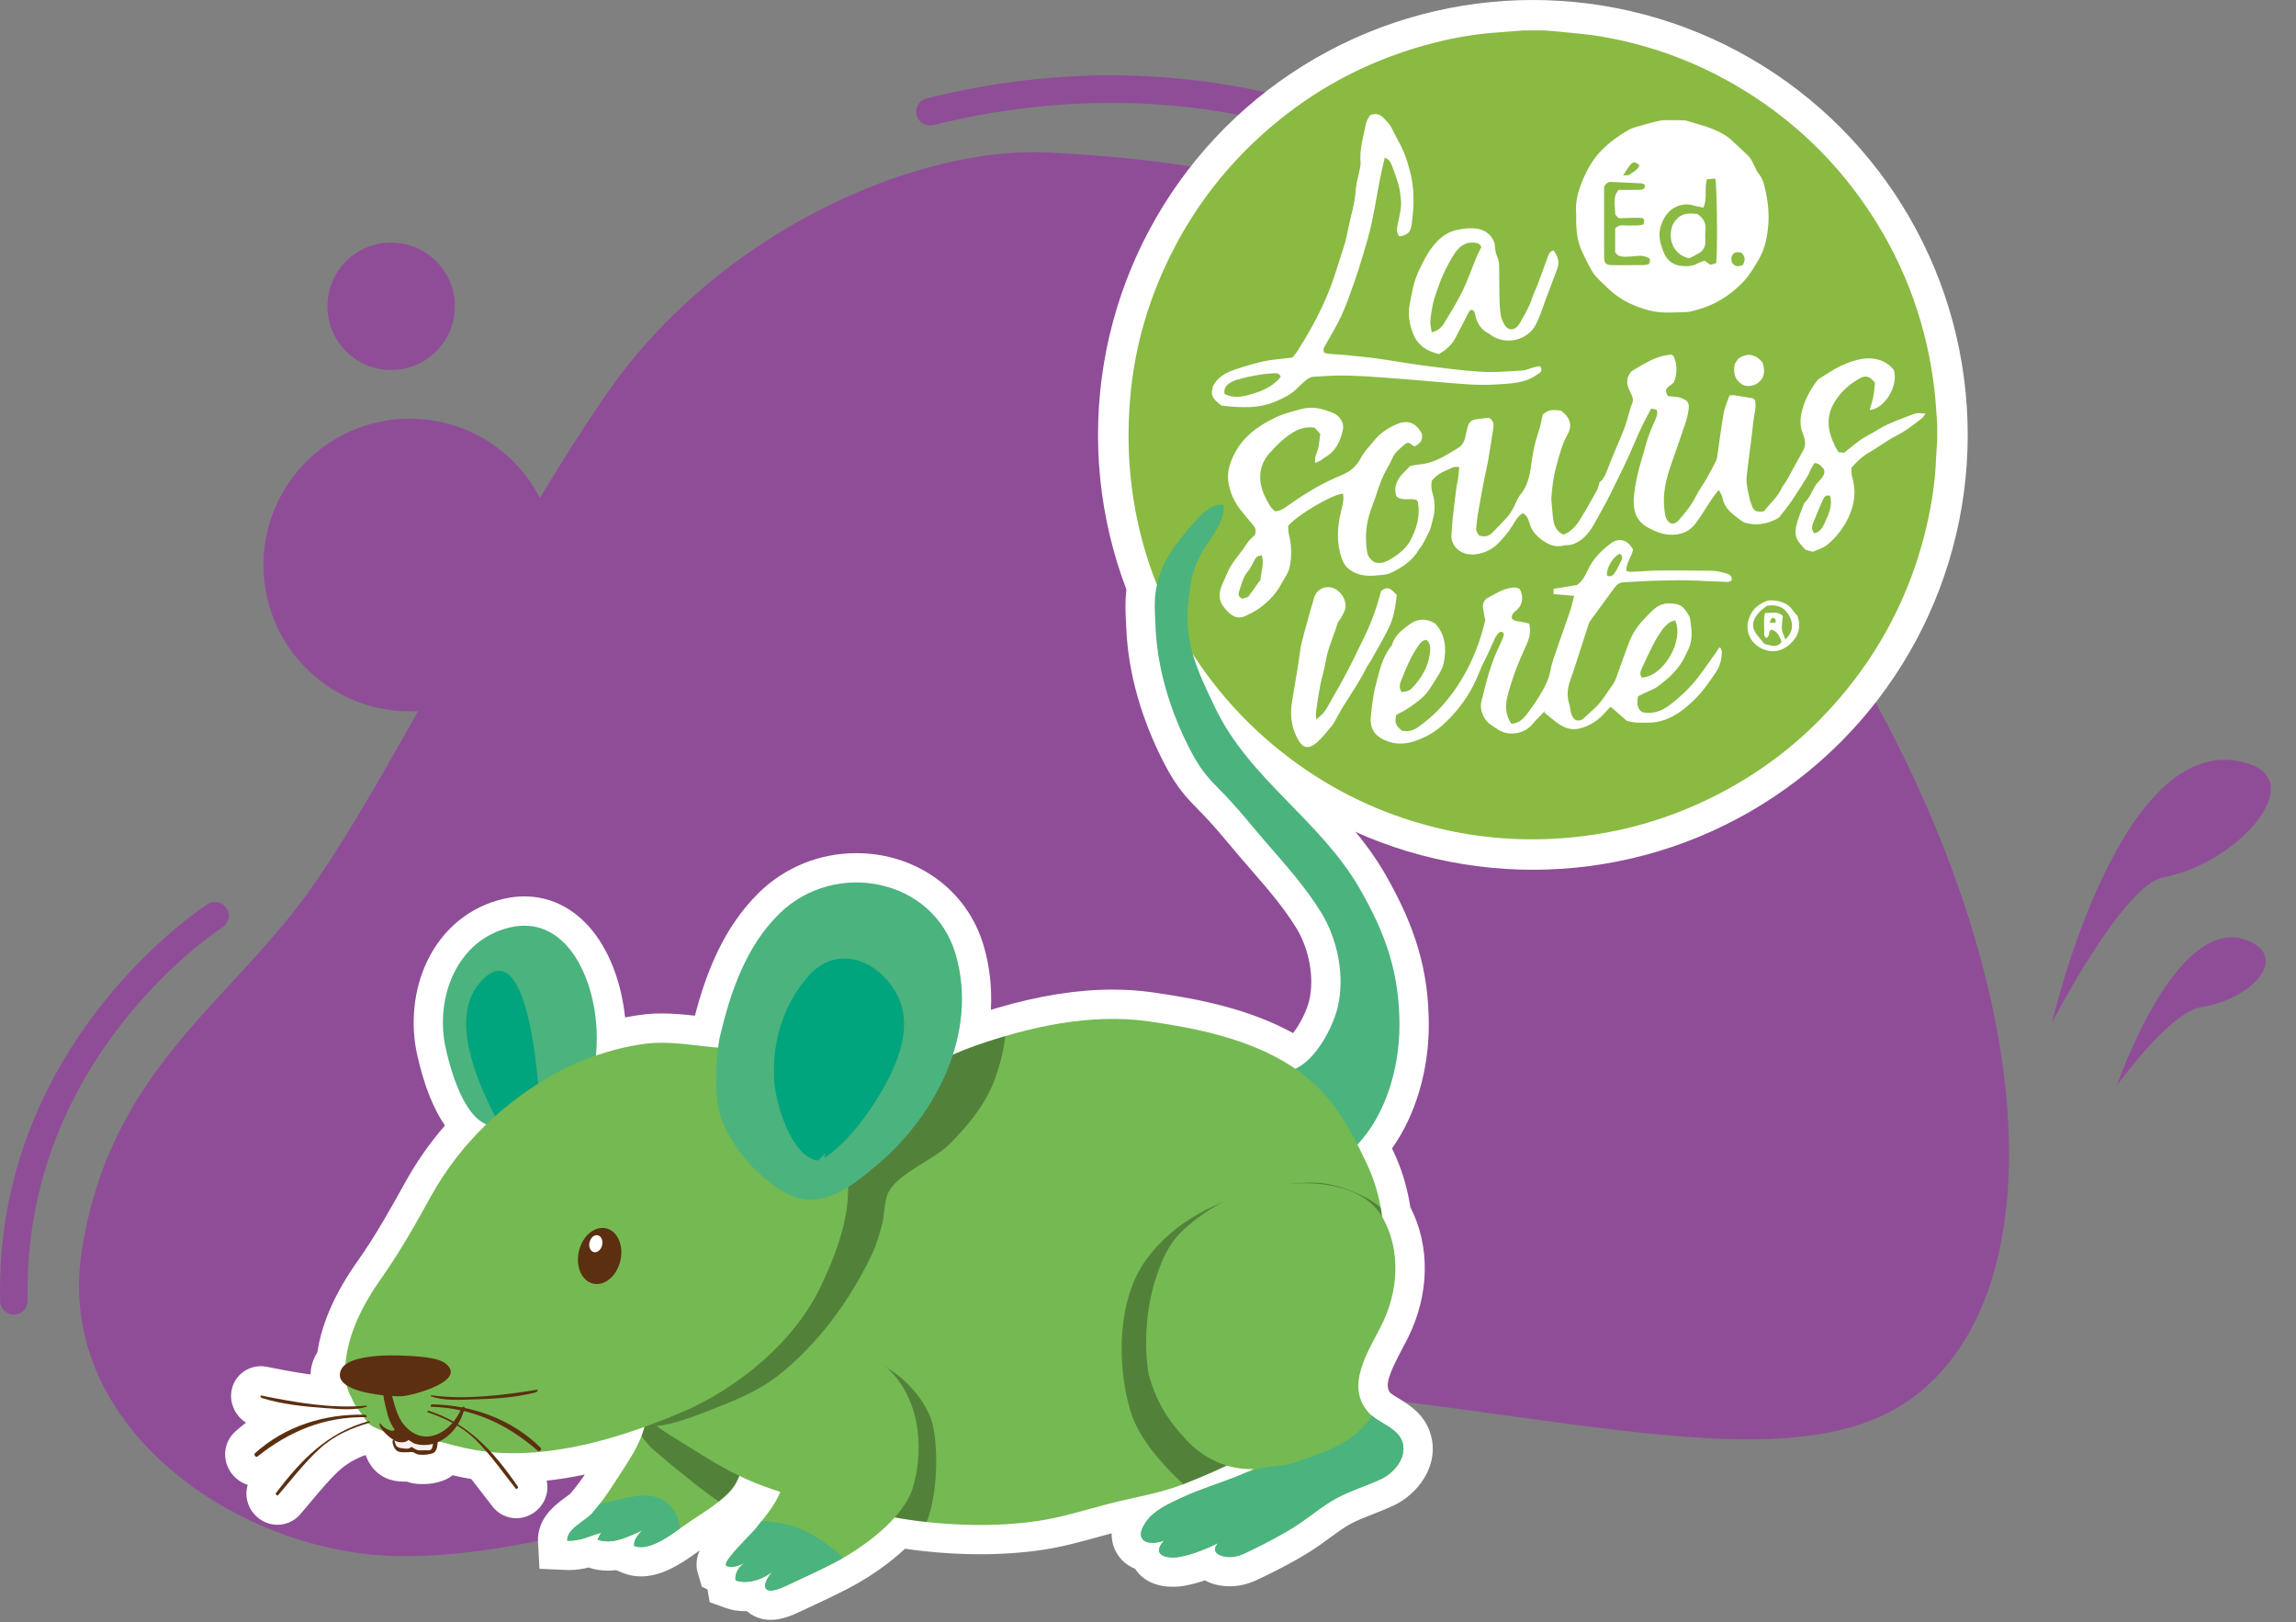 <?xml version="1.0" encoding="utf-8"?>
<!-- Generator: Adobe Illustrator 16.0.0, SVG Export Plug-In . SVG Version: 6.00 Build 0)  -->
<!DOCTYPE svg PUBLIC "-//W3C//DTD SVG 1.1//EN" "http://www.w3.org/Graphics/SVG/1.1/DTD/svg11.dtd">
<svg version="1.1" id="Calque_1" xmlns="http://www.w3.org/2000/svg" xmlns:xlink="http://www.w3.org/1999/xlink" x="0px" y="0px"
	 width="1097.808px" height="775.557px" viewBox="0 0 1097.808 775.557" enable-background="new 0 0 1097.808 775.557"
	 xml:space="preserve">
<rect x="0" y="0" width="1097.808" height="775.557" fill="#808080" stroke="none"/>
<g>
	<path fill="#8F4D98" d="M125.99,271.777c-0.9-38.632,29.707-70.689,68.339-71.59c38.644-0.902,70.688,29.694,71.59,68.325
		c0.9,38.632-29.682,70.688-68.326,71.59C158.961,341.002,126.891,310.408,125.99,271.777z"/>
	<path fill="#8F4D98" d="M156.576,147.155c-0.39-16.822,12.923-30.772,29.742-31.164s30.772,12.921,31.162,29.742
		c0.394,16.814-12.923,30.771-29.743,31.162C170.917,177.289,156.969,163.966,156.576,147.155z"/>
	<path fill="#8F4D98" d="M501.107,72.911c95.369,4.957,231.116,23.203,352.017,193.325
		c120.914,170.109,138.745,349.315,58.838,403.778c-42.646,29.058-113.245,17.465-205.771,4.799
		c-92.526-12.665-191.598-23.531-263.448,2.85c-71.851,26.38-176.301,67.391-252.086,66.34
		c-75.785-1.05-164.469-60.848-151.619-145.501c12.847-84.655,68.084-117.236,106.401-169.186
		c38.315-51.946,90.102-161.854,144.264-240.536C343.865,110.109,439.064,69.688,501.107,72.911z"/>
	<path fill="#8F4D98" d="M981.208,488.777c0,0,33.072-143.949,94.332-123.521c27.675,9.207-5.726,47.463-41.207,54.225
		C1015.056,423.154,981.208,488.777,981.208,488.777z"/>
	<path fill="#8F4D98" d="M1012.174,518.956c0,0,28.488-83.204,62.692-69.227c19.592,7.989,2.259,27.895-22.563,31.833
		C1037.468,483.91,1012.174,518.956,1012.174,518.956z"/>
	<path fill="#8F4D98" d="M758.581,125.143c0.041,1.737-0.599,3.477-1.92,4.806c-2.564,2.567-6.733,2.576-9.307,0.016
		c-1.175-1.16-118.742-115.484-301.108-70.159c-3.532,0.879-7.108-1.274-7.981-4.807c-0.894-3.532,1.274-7.1,4.799-7.979
		c189.8-47.165,312.367,72.406,313.585,73.613C757.901,121.885,758.543,123.509,758.581,125.143z"/>
	<path fill="#8F4D98" d="M109.4,437.663c0.052,2.238-1.042,4.449-3.071,5.73c-0.95,0.608-95.816,61.931-93.1,178.407
		c0.085,3.636-2.792,6.652-6.432,6.736c-3.632,0.086-6.652-2.793-6.737-6.429c-2.895-124.112,98.227-189.216,99.254-189.857
		c3.069-1.938,7.13-1.012,9.068,2.063C109.044,435.357,109.374,436.514,109.4,437.663z"/>
</g>
<polygon display="none" fill="#FFFFFF" points="683.892,684.986 669.296,655.18 696.088,612.59 671.046,554.87 683.892,479.137 
	650.075,382.744 587.569,292.922 607.198,241.795 568.092,191.634 536.036,239.155 529.258,302.397 552.128,375.051 620.31,451.051 
	612.398,491.479 539.598,474.551 475.048,477.051 459.969,425.051 387.31,403.551 334.76,440.051 329.81,485.051 294.81,485.051 
	284.896,435.051 217.31,428.051 187.646,470.551 192.309,504.051 214.81,534.051 165.063,604.051 148.486,660.609 175.324,707.551 
	222.903,713.346 265.81,717.075 253.31,744.022 313.265,752.551 328.81,744.022 334.31,763.551 374.31,774.551 422.287,754.051 
	432.81,739.695 495.81,744.022 527.81,733.051 552.128,757.051 571.81,753.051 593.81,760.471 687.81,703.126 "/>
<g>
	<path fill="#FFFFFF" d="M368.481,767.471c-4.386,0-6.772-2.276-7.805-3.633c-0.211-0.277-0.402-0.558-0.575-0.844
		c-1.337,0.22-2.673,0.334-3.982,0.334c-2.404,0-4.678-0.378-6.76-1.124l-3.83-1.373l-0.703-4.007
		c-0.099-0.562-0.159-1.128-0.182-1.695c-0.125-0.054-0.25-0.109-0.375-0.167l-2.875-1.337l-0.919-3.139
		c-2.007-5.555,2.495-10.554,12.508-20.937c1.016-1.054,2.28-2.364,2.583-2.729c0.734-0.94,1.514-1.917,2.292-2.891l0.883-1.107
		c1.485-1.866,2.93-3.72,4.223-5.604c-2.188-0.803-4.295-1.632-6.34-2.494c-0.841,1.227-1.767,2.371-2.773,3.429
		c-1.647,1.729-3.52,3.425-5.726,5.183c-3.557,2.834-7.376,5.348-11.069,7.778c-2.248,1.479-4.37,2.876-6.347,4.286l-1.59,1.143
		c-6.834,4.912-14.785,10.152-22.675,10.152c-2.06,0-4.014-0.363-5.81-1.081l-3.808-1.521l-0.12-0.912
		c-1.974,0.467-4.024,0.759-6.125,0.759c-2.534,0-4.981-0.425-7.275-1.263l-1.663-0.607c-2.771,0.86-5.87,1.576-9.51,1.576
		c-0.4,0-0.807-0.009-1.219-0.027l-6.335-0.276l-0.349-6.331c-0.422-7.649,6.011-12.348,10.268-15.456
		c1.349-0.985,2.878-2.102,3.465-2.783c1.017-1.182,2.084-2.506,3.361-4.17c2.298-2.993,4.579-6.271,6.779-9.746
		c0.938-1.48,1.915-2.974,2.903-4.483c1.411-2.156,2.84-4.342,4.184-6.544c-16.336,4.805-31.546,7.451-45.408,7.895
		c1.175,1.609,2.379,3.308,3.622,5.11c1.57,2.252,1.743,5.228,0.433,7.737c-1.364,2.613-4.097,4.302-6.962,4.302
		c-2.247,0-4.34-1.004-5.743-2.756c-1.738-2.189-3.43-4.404-5.066-6.546c-2.371-3.105-4.636-6.07-6.997-8.93
		c-4.619-0.673-9.559-1.694-14.935-3.09c-0.975,1.516-2.42,2.875-4.583,3.713c-2.22,0.861-4.625,1.281-7.35,1.281
		c-0.459,0-0.923-0.012-1.389-0.034c-1.769-0.082-3.277-0.329-5.057-1.229c-0.71,0.042-1.58,0.091-2.488,0.091
		c-2.435,0-4.339-0.36-5.995-1.135c-3.461-1.616-5.495-5.049-6.269-8.418c-0.357-0.315-0.715-0.646-1.071-0.99
		c-0.211-0.205-0.465-0.451-0.743-0.729c-0.306-0.132-0.612-0.257-0.917-0.383c-1.047-0.432-2.218-0.915-3.419-1.579
		c-7.414,2.537-12.837,5.582-17.306,9.675c-4.979,4.548-9.325,9.755-13.927,15.269c-1.755,2.103-3.57,4.276-5.414,6.4l-0.096,0.107
		c-1.391,1.536-3.379,2.418-5.455,2.418c-2.929,0-5.688-1.749-7.026-4.454c-1.288-2.604-1.013-5.629,0.717-7.896
		c4.318-5.701,8.934-11.364,14.151-16.554c-4.408,2.407-8.772,5.341-13.146,8.82c-1.274,1.036-2.948,1.631-4.66,1.631
		c-3.255,0-6.27-2.146-7.5-5.338c-1.175-3.049-0.414-6.396,1.939-8.527c5.217-4.729,11.1-8.69,17.479-11.822
		c-3.826-0.692-7.665-1.587-11.48-2.774c-3.613-1.103-6.132-5.028-5.578-8.74c0.532-3.566,3.556-6.154,7.19-6.154
		c0.528,0,1.064,0.056,1.595,0.166c9.858,2.001,21.029,4.116,32.141,4.826c-3.192-3.752-3.892-8.544-1.74-13.256
		c0.448-0.979,1.025-1.899,1.727-2.754c1.558-13.109,7.668-27.271,18.19-42.139c8.991-12.704,16.288-25.867,23.344-38.597
		c5.984-10.796,13.331-20.874,21.898-30.049c-6.532-6.853-11.733-18.644-15.519-35.226c-6.211-27.214,5.561-59.571,36.012-66.614
		c2.814-0.65,5.619-0.98,8.337-0.98c9.657,0,18.484,4.134,25.527,11.953c9.969,11.069,15.894,28.996,16.102,47.59
		c5.886-1.554,11.655-2.653,17.038-3.234c2.133-0.23,4.372-0.342,6.845-0.342c6.362,0,12.902,0.753,19.227,1.48
		c0.714,0.083,1.42,0.164,2.116,0.243c4.632-19.443,12.262-43.987,30.271-61.547c11.12-10.842,25.904-16.813,41.627-16.813
		c25.597,0,47.393,15.902,54.236,39.571c3.574,12.361,4.219,25.201,1.941,38.321c4.378-1.502,8.729-2.889,12.955-4.13
		c19.562-5.738,37.032-8.528,53.411-8.528c6.194,0,12.274,0.417,18.072,1.238c22.421,3.177,48.074,8.205,69.354,21.331
		c6.256-5.018,11.633-15.768,13.288-22.512c3.074-12.52,0.352-28.276-6.935-40.142c-6.487-10.563-14.475-19.747-22.93-29.472
		c-1.34-1.541-2.685-3.087-4.029-4.646c-2.797-3.242-4.756-5.598-6.485-7.675c-2.85-3.425-5.102-6.129-9.746-11.191
		c-1.709-1.862-3.252-3.432-4.744-4.951c-4.972-5.061-9.267-9.432-14.547-19.491c-10.727-20.438-16.875-41.903-17.781-62.075
		c-0.047-1.045-0.099-2.052-0.149-3.03c-0.458-8.935-0.854-16.651,3.732-28.236c2.854-7.21,8.526-15.324,17.853-25.533
		c5.827-6.376,11.277-9.476,16.663-9.476c1.017,0,2.028,0.114,3.005,0.34l4.973,1.148l0.429,5.085
		c0.727,8.622-4.225,15.988-8.203,21.906c-1.329,1.978-2.585,3.845-3.484,5.521c-3.839,7.148-4.343,12.146-5.177,20.426l-0.07,0.697
		c-1.703,16.831,3.898,28.552,11.652,44.775l0.561,1.173c8.188,17.147,21.138,30.443,34.848,44.52
		c12.188,12.513,24.789,25.452,34.027,41.502c14.112,24.518,19.891,44.356,19.945,68.477c0.052,22.262-6.889,43.691-18.746,58.43
		c0.805,1.637,1.637,3.363,2.506,5.202c3.397,7.188,5.745,14.632,7.176,22.76c0.178,1.009,0.342,2.038,0.496,3.115
		c9.106,16.748,8.866,38.08-0.668,57.163c-0.841,1.683-1.729,3.362-2.671,5.141c-6.908,13.048-10.958,22.122-4.558,29.098
		c0.161,0.176,0.404,0.401,0.741,0.688c1.156,0.985,2.768,1.96,4.474,2.992c4.68,2.831,10.504,6.355,12.505,13.536
		c3.068,11.005-5.103,21.429-14.349,25.647c-3.071,1.401-6.082,2.577-8.993,3.714c-4.068,1.588-7.911,3.088-11.622,5.075
		c-3.552,1.901-7.027,4.452-10.707,7.152c-2.658,1.951-5.407,3.968-8.321,5.834c-7.745,4.959-15.937,9.087-22.208,12.129
		l-0.581,0.283c-3.48,1.695-7.426,3.616-12.636,3.616l0,0c-0.646,0-1.306-0.029-1.962-0.089c-3.677-0.329-6.777-1.602-8.915-3.573
		c-3.673,1.433-7.662,2.712-11.72,3.459c-1.525,0.28-3.08,0.423-4.622,0.423c-6.278,0-10.944-2.425-12.802-6.653
		c-0.098-0.222-0.19-0.454-0.275-0.696c-3.569-0.754-6.373-2.728-7.928-5.665c-1.553-2.934-2.429-7.866,2.22-14.711
		c0.151-0.222,0.304-0.439,0.46-0.654c-3.455,0.767-6.999,1.563-10.421,2.45c-2.818,0.731-5.625,1.506-8.597,2.325
		c-8.449,2.33-17.186,4.739-25.989,6.041c-9.056,1.339-18.764,2.019-28.852,2.019c-8.584,0-17.409-0.491-26.228-1.461
		c-4.058-0.445-8.086-0.986-12.019-1.614c-8.38,8.479-18.251,14.739-23.712,17.877c-1.494,0.858-2.965,1.662-4.373,2.39
		c-6.229,3.22-12.786,6.278-19.127,9.236l-3.402,1.592C376.059,765.861,372.164,767.471,368.481,767.471z"/>
	<path fill="#FFFFFF" d="M583.641,241.282c0.479,0,0.956,0.051,1.431,0.161c0.721,8.551-7.059,16.412-10.879,23.527
		c-4.617,8.598-5.139,14.766-6.045,23.73c-1.945,19.227,4.752,32.688,12.861,49.669c16.303,34.14,50.291,53.776,69.125,86.498
		c12.232,21.252,18.955,39.983,19.012,65c0.046,19.923-6.131,42.516-20.104,57.365c1.53,2.985,3.03,6.061,4.535,9.243
		c3.271,6.919,5.363,13.9,6.61,20.981c0.248,1.408,0.459,2.821,0.644,4.238c0.135,0.227,0.283,0.439,0.412,0.672
		c8.664,15.619,7.365,35.092-0.596,51.025c-6.385,12.782-17.816,29.356-6.125,42.1c0.416,0.453,0.879,0.875,1.36,1.285
		c4.957,4.223,12.927,6.447,14.774,13.078c2.074,7.439-4.541,14.676-10.512,17.4c-7.109,3.245-14.135,5.303-21.014,8.986
		c-6.725,3.6-12.795,8.971-19.498,13.262c-6.84,4.38-14.148,8.166-21.488,11.727c-3.463,1.68-6.347,3.197-10.162,3.197
		c-0.433,0-0.879-0.02-1.338-0.061c-3.817-0.342-8.002-2.493-4.146-6.607c-5.702,2.725-12.127,5.43-18.379,6.58
		c-1.089,0.2-2.238,0.308-3.355,0.308c-5.109,0-9.52-2.244-4.17-8.067c-1.933,0.703-3.835,1.061-5.503,1.061
		c-4.946,0-7.831-3.147-3.322-9.785c3.848-5.666,10.965-8.862,16.875-11.625c10.223-4.779,21.171-7.769,31.284-12.246
		c1.194-0.528,2.384-1.065,3.552-1.642c-0.546,0.023-1.092,0.035-1.636,0.035c-3.856,0-7.647-0.592-11.283-1.691
		c-7.029,3.348-14.049,6.318-20.8,8.939c-11.588,4.499-23.646,6.24-35.501,9.316c-11.008,2.855-22.518,6.541-33.852,8.217
		c-9.006,1.332-18.392,1.943-27.828,1.943c-8.531,0-17.103-0.5-25.464-1.419c-5.206-0.571-10.333-1.3-15.316-2.18
		c-6.967,7.816-16.525,14.653-24.667,19.331c-1.417,0.813-2.792,1.564-4.101,2.241c-7.071,3.655-14.598,7.109-21.877,10.514
		c-1.549,0.725-5.827,2.881-8.676,2.881c-0.96,0-1.758-0.245-2.234-0.871c-1.509-1.983,1.381-6.373,3.28-8.435
		c-3.4,3.008-8.629,5.163-13.408,5.163c-1.538,0-3.029-0.224-4.398-0.714c-0.584-3.328,1.651-6.993,4.775-8.463
		c-2.125,0.808-4.476,1.994-6.797,1.994c-0.833,0-1.664-0.153-2.478-0.531c-0.037-0.125-0.073-0.249-0.109-0.374
		c-1.007-2.322,12.355-15.043,13.934-17.063c1.05-1.344,2.118-2.669,3.173-3.995c3.473-4.363,6.805-8.748,8.885-13.916
		c-5.51-1.726-10.882-3.686-16.028-5.974c-1.204-0.535-2.394-1.096-3.578-1.669c-1.082,2.884-2.648,5.532-4.716,7.703
		c-1.521,1.598-3.217,3.1-5.018,4.534c-5.393,4.298-11.726,7.994-17.12,11.841c-0.499,0.355-1.039,0.746-1.612,1.158
		c-4.96,3.565-12.477,8.836-18.588,8.836c-1.126,0-2.206-0.179-3.212-0.581c-0.382-2.9,1.925-5.349,3.736-7.35
		c-4.977,2.136-10.684,5.176-16.386,5.176c-1.63,0-3.26-0.249-4.873-0.838c0.52-0.762,1.07-2.523,1.873-3.312
		c-5.38,1.385-9.598,3.854-15.447,3.854c-0.3,0-0.605-0.006-0.914-0.02c-0.317-5.753,8.679-9.371,12.05-13.288
		c1.248-1.449,2.44-2.951,3.609-4.474c2.558-3.331,4.943-6.794,7.14-10.263c4.406-6.957,9.716-14.224,12.728-22.043
		c0.55-1.427,1.018-2.872,1.395-4.336c-19.875,7.155-41.585,12.568-62.503,12.568c-3.661,0-7.3-0.166-10.898-0.518
		c4.598,5.001,8.795,10.578,12.902,16.534c0.278,0.399-0.324,1.065-0.766,1.065c-0.107,0-0.205-0.039-0.279-0.131
		c-4.652-5.861-9.031-12.001-13.92-17.684c-7.366-0.872-15.032-2.678-22.584-4.886c-0.268,0.13-0.537,0.255-0.811,0.372
		c-0.18,1.956-0.404,4.474-2.26,5.193c-1.542,0.598-3.152,0.808-4.82,0.808c-0.35,0-0.703-0.01-1.058-0.026
		c-1.114-0.052-1.661-0.141-2.594-0.684c-0.827-0.482-1.067-0.608-1.758-0.608c-0.178,0-0.386,0.009-0.642,0.021
		c-0.836,0.041-1.867,0.124-2.882,0.124c-1.125,0-2.231-0.102-3.03-0.476c-1.686-0.787-2.549-3.28-2.594-5.03l0.501-0.427
		c-1.259-0.75-2.428-1.753-3.339-2.637c-0.4-0.388-0.946-0.914-1.481-1.511c-0.171-0.08-0.342-0.159-0.514-0.24
		c-2.419-1.135-4.888-1.76-6.733-3.656c-8.605,2.59-16.521,6.086-23.257,12.255c-7.353,6.715-13.385,14.741-19.898,22.24
		c-0.073,0.081-0.166,0.116-0.266,0.116c-0.449,0-1.05-0.703-0.745-1.104c11.911-15.724,24.33-28.665,43.585-34.199
		c-0.066-0.087-0.14-0.157-0.205-0.248c-0.449-0.633-0.904-1.261-1.357-1.891c-0.038,0-0.074,0-0.111,0
		c-19.301,0-35.684,6.83-50.831,18.881c-0.092,0.075-0.195,0.108-0.302,0.108c-0.637,0-1.404-1.187-0.862-1.677
		c13.851-12.554,32.007-18.503,50.377-18.503c0.292,0,0.586,0.002,0.877,0.005c-0.693-0.961-1.371-1.93-2.053-2.896
		c-1.649,0.212-3.365,0.291-5.091,0.291c-3.526,0-7.096-0.332-10.223-0.549c-10.277-0.744-20.643-1.747-30.509-4.817
		c-0.463-0.142-1.112-1.212-0.468-1.211c0.05,0,0.107,0.006,0.173,0.02c13.24,2.688,27.292,5.222,41.05,5.222
		c1.426,0,2.852-0.027,4.271-0.085c-0.132-0.19-0.271-0.378-0.402-0.569c-0.646-0.942-1.04-1.957-1.436-2.997
		c-1.158-1.87-2.04-3.988-2.604-6.424c-2.805-1.839-4.167-4.285-2.688-7.522c0.438-0.958,1.167-1.77,2.084-2.465
		c1.053-14.691,8.511-29.043,17.179-41.291c9.041-12.775,16.176-25.579,23.752-39.247c7.093-12.797,16.04-24.268,26.409-34.272
		c-11.31-4.66-17.202-26.646-19.327-35.953c-5.536-24.257,5.028-52.284,30.765-58.236c2.348-0.543,4.6-0.801,6.76-0.801
		c24.835,0.003,37.12,34.165,34.19,62.109c8.393-2.876,17.194-4.974,25.228-5.841c1.965-0.213,4.004-0.302,6.093-0.302
		c8.86,0,18.592,1.616,27.101,2.354c0.3-2.304,0.653-4.335,1.034-5.936c5.024-21.111,12.471-42.732,28.365-58.23
		c10.285-10.027,23.627-14.826,36.741-14.825c20.802,0.002,41.025,12.08,47.512,34.516c4.658,16.112,3.565,32.494-1.368,47.808
		c3.531-1.54,7.1-2.998,10.751-4.271c4.653-1.624,9.398-3.16,14.208-4.572c16.667-4.89,34.136-8.245,51.439-8.245
		c5.727,0,11.436,0.368,17.091,1.169c23.254,3.295,48.279,8.404,68.465,21.5c0.599,0.388,1.16,0.792,1.738,1.188
		c10.43-4.76,18.102-20.505,20.219-29.131c3.643-14.835,0.139-32.6-7.768-45.474c-7.854-12.787-17.736-23.564-27.623-35.026
		c-7.332-8.5-8.748-10.716-16.375-19.026c-7.543-8.218-11.957-10.974-18.25-22.962c-9.525-18.149-16.076-38.878-16.986-59.136
		c-0.463-10.326-1.387-17.043,3.1-28.376c3.182-8.04,10.574-16.889,16.512-23.389C574.853,245.517,579.283,241.282,583.641,241.282
		 M583.641,227.282c-11.09,0-19.173,8.846-21.83,11.752c-9.92,10.86-16.018,19.655-19.194,27.682
		c-5.146,12.998-4.693,21.824-4.214,31.169c0.049,0.964,0.1,1.956,0.146,2.985c0.952,21.193,7.375,43.674,18.576,65.015
		c5.761,10.975,10.614,15.915,15.752,21.144c1.451,1.477,2.951,3.004,4.58,4.779c4.53,4.936,6.733,7.583,9.523,10.936
		c1.747,2.1,3.728,4.479,6.565,7.769c1.351,1.565,2.701,3.119,4.046,4.666c8.261,9.5,16.063,18.473,22.248,28.543
		c6.259,10.191,8.711,24.18,6.102,34.808c-1.179,4.802-4.324,11.137-7.658,15.401c-21.285-11.71-45.708-16.436-67.204-19.481
		c-6.123-0.867-12.533-1.308-19.055-1.308c-17.056,0-35.171,2.883-55.381,8.812c-0.945,0.277-1.897,0.563-2.854,0.854
		c0.572-10.357-0.541-20.563-3.348-30.272c-3.984-13.78-12.25-25.301-23.902-33.316c-10.755-7.397-23.569-11.309-37.057-11.311
		c-17.56-0.001-34.079,6.676-46.516,18.801c-17.435,17.001-25.687,39.674-30.694,58.909c-5.263-0.58-10.641-1.073-16.032-1.073
		c-2.726-0.001-5.211,0.125-7.598,0.383c-3.156,0.341-6.432,0.848-9.781,1.509c-1.731-17.104-7.924-33.062-17.401-43.586
		c-8.407-9.335-19.033-14.271-30.729-14.272c-0.001,0-0.004,0-0.005,0c-3.246,0-6.58,0.391-9.911,1.161
		c-16.16,3.737-29.151,14.336-36.581,29.845c-6.449,13.461-8.154,29.916-4.678,45.146c3.267,14.31,7.679,25.462,13.189,33.377
		c-7.248,8.363-13.567,17.384-18.868,26.946c-6.965,12.564-14.167,25.556-22.936,37.947c-10.719,15.146-17.157,29.754-19.18,43.501
		c-0.523,0.804-0.986,1.644-1.385,2.516c-1.236,2.706-1.858,5.454-1.902,8.134c-7.195-0.962-14.268-2.331-20.772-3.651
		c-0.979-0.199-1.974-0.301-2.958-0.301c-7.13,0-13.066,5.099-14.114,12.122c-0.871,5.838,2.07,11.755,6.987,14.866
		c-1.787,1.366-3.518,2.807-5.186,4.319c-4.512,4.086-5.993,10.458-3.768,16.229c1.727,4.48,5.417,7.839,9.791,9.181
		c-1.071,3.476-0.795,7.307,0.906,10.743c2.51,5.072,7.73,8.35,13.3,8.35c4.049,0,7.929-1.721,10.645-4.72l0.097-0.107l0.094-0.108
		c1.89-2.176,3.727-4.377,5.504-6.506c4.446-5.326,8.645-10.356,13.266-14.577c3.213-2.942,7.1-5.267,12.228-7.267
		c0.147,0.063,0.293,0.125,0.435,0.185c1.51,4.213,4.459,8.372,9.391,10.676c2.575,1.203,5.505,1.79,8.954,1.79
		c0.418,0,0.825-0.008,1.21-0.021c2.277,0.851,4.279,1.071,6.016,1.152c0.574,0.026,1.152,0.041,1.708,0.041
		c3.607,0,6.841-0.575,9.885-1.756c1.58-0.612,3.025-1.443,4.313-2.467c3.101,0.729,6.069,1.331,8.926,1.814
		c1.713,2.146,3.415,4.374,5.177,6.682c1.655,2.167,3.367,4.408,5.127,6.626l0.018,0.023l0.019,0.022
		c2.738,3.421,6.823,5.382,11.208,5.382c5.442,0,10.611-3.165,13.167-8.063c1.626-3.116,2.058-6.614,1.33-9.895
		c5.901-0.634,11.996-1.613,18.273-2.935c-1.278,1.873-2.573,3.665-3.872,5.355c-1.148,1.496-2.104,2.687-2.999,3.731
		c-0.438,0.397-1.614,1.257-2.405,1.834c-4.809,3.512-13.761,10.049-13.13,21.495l0.699,12.661l12.669,0.554
		c0.516,0.022,1.025,0.033,1.525,0.033c3.507,0,6.563-0.523,9.254-1.222c2.923,1.007,6.013,1.517,9.193,1.517
		c1.337,0,2.639-0.088,3.905-0.243l3.551,1.418c2.625,1.049,5.453,1.58,8.406,1.58c9.97,0,19.041-5.92,26.76-11.468l0.512-0.369
		c0.301-0.216,0.591-0.425,0.868-0.623c-1.479,3.271-2.217,7.149-0.781,11.372l1.764,6.028l2.69,1.25l1.082,6.163l7.66,2.744
		c2.841,1.019,5.91,1.535,9.121,1.535c0.351,0,0.702-0.006,1.054-0.019c3.002,2.672,6.985,4.161,11.309,4.161
		c5.069,0,9.841-1.936,14.242-4.026l0.368-0.174l2.99-1.396c6.405-2.988,13.028-6.077,19.383-9.362
		c1.499-0.774,3.061-1.628,4.644-2.537c5.233-3.007,14.29-8.726,22.609-16.505c2.926,0.425,5.893,0.802,8.874,1.129
		c9.07,0.997,18.152,1.503,26.991,1.503c10.43,0,20.481-0.704,29.876-2.094c9.227-1.364,18.173-3.832,26.826-6.218
		c2.148-0.593,4.209-1.161,6.241-1.704c-0.094,3.86,1.02,6.879,2.048,8.822c1.978,3.732,5.201,6.544,9.182,8.162
		c3.466,5.483,9.884,8.576,18.009,8.576c1.966,0,3.947-0.182,5.89-0.539c3.251-0.598,6.426-1.487,9.438-2.517
		c2.679,1.468,5.83,2.408,9.305,2.72c0.864,0.077,1.734,0.116,2.587,0.116c6.825,0,11.747-2.397,15.702-4.323l0.57-0.278
		c6.444-3.125,14.873-7.375,22.928-12.532c3.101-1.985,5.94-4.069,8.688-6.085c3.474-2.55,6.755-4.957,9.868-6.624
		c3.344-1.79,6.997-3.217,10.865-4.727c3.001-1.172,6.104-2.384,9.354-3.866c11.884-5.423,22.296-19.146,18.184-33.896
		c-2.745-9.853-10.495-14.541-15.623-17.645c-1.393-0.842-2.833-1.714-3.559-2.331c-0.094-0.08-0.152-0.133-0.186-0.162
		c-2.934-3.31-0.618-9.184,5.649-21.021c0.919-1.736,1.869-3.531,2.747-5.289c10.347-20.707,10.742-43.93,1.152-62.506
		c-0.11-0.718-0.227-1.42-0.349-2.114c-1.541-8.751-4.073-16.776-7.741-24.536c-0.227-0.479-0.45-0.949-0.672-1.414
		c11.178-15.736,17.634-37.152,17.583-59.243c-0.058-25.442-6.106-46.288-20.878-71.952c-9.678-16.813-22.591-30.072-35.08-42.895
		c-13.296-13.651-25.854-26.546-33.545-42.652l-0.562-1.175c-7.533-15.762-12.51-26.174-11.005-41.052l0.071-0.7
		c0.798-7.919,1.198-11.894,4.379-17.816c0.735-1.37,1.897-3.098,3.127-4.927c4.348-6.468,10.302-15.326,9.368-26.399l-0.856-10.169
		l-9.944-2.296C586.729,227.457,585.187,227.282,583.641,227.282L583.641,227.282z"/>
</g>
<g>
	<circle fill="#FFFFFF" cx="732.924" cy="207.92" r="207.918"/>
	<g>
		<path fill-rule="evenodd" clip-rule="evenodd" fill="#8ABA41" d="M728.399,14.543c3.35,0,6.699,0,10.049,0
			c2.396,0.196,4.795,0.356,7.187,0.61c6.546,0.708,13.144,1.146,19.628,2.241c24.516,4.158,47.419,12.736,68.611,25.775
			c24.62,15.143,44.846,34.821,60.678,59.019c16.918,25.859,26.97,54.179,30.452,84.842c0.603,5.29,0.841,10.624,1.245,15.94
			c0,2.719,0,5.441,0,8.164c-0.182,2.603-0.441,5.209-0.531,7.82c-0.462,13.138-2.689,26.012-6.055,38.672
			c-6.611,24.866-17.752,47.562-33.438,67.98c-16.479,21.443-36.537,38.778-60.27,51.772c-26.205,14.354-54.23,22.264-84.121,23.689
			c-19.395,0.928-38.471-1.024-57.218-5.855c-24.592-6.336-47.141-17.111-67.47-32.361c-22.676-17.01-40.838-38.012-54.385-62.896
			c-11.989-22.027-19.315-45.601-22.032-70.534c-1.591-14.603-1.466-29.269,0.125-43.867c2.204-20.223,7.738-39.572,16.221-58.074
			c12.653-27.592,30.87-50.876,54.415-69.972c20.673-16.764,43.925-28.617,69.544-35.792c10.799-3.021,21.771-5.179,32.975-6.043
			C718.808,15.301,723.603,14.917,728.399,14.543z M697.745,223.288c-0.258,2.429-0.412,4.265-0.659,6.092
			c-0.153,1.132-0.521,2.241-0.667,3.378c-0.625,4.866-1.25,9.732-1.779,14.607c-0.314,2.905-0.52,5.828-0.648,8.752
			c-0.127,2.808,1.277,5.188,3.271,6.791c2.403,1.935,5.508,2.527,8.629,2.068c4.155-0.615,7.756-2.397,10.709-5.45
			c2.398-2.482,4.621-5.063,6.437-8.044c1.37-2.246,2.636-4.724,5.015-6.123c2.221,1.052,2.705,3.053,3.281,4.934
			c1.344,4.407,4.451,7.147,8.293,9.367c2.729,1.577,5.494,1.822,8.457,1.074c0.402-0.099,0.834-0.081,1.252-0.09
			c2.398-0.026,4.426-1.021,6.354-2.353c3.201-2.206,5.223-5.365,7.045-8.672c2.467-4.466,5.014-8.899,7.271-13.476
			c3.927-7.95,7.956-15.878,11.37-24.055c2.366-5.669,5.014-11.133,8.117-16.783c0.955,0.214,1.869,0.419,2.549,0.57
			c0.767,1.966,0.063,3.263-0.52,4.617c-1.223,2.856-2.506,5.704-3.498,8.641c-1.199,3.557-2.063,7.224-3.18,10.815
			c-1.682,5.401-2.867,10.923-3.518,16.532c-0.754,6.488,0.258,12.3,6.756,15.829c3.639,1.979,7.326,3.458,11.555,3.369
			c4.47-0.094,8.281-1.747,10.942-5.231c2.835-3.717,5.174-7.808,7.785-11.703c0.97-1.438,2.097-2.771,3.44-4.531
			c0.742,1.528,1.555,2.58,1.77,3.748c0.959,5.267,4.963,7.985,8.814,10.842c0.734,0.543,1.602,1.021,2.479,1.252
			c5.099,1.311,9.946,0.463,14.571-1.916c0.549-0.281,1.135-0.624,1.502-1.097c2.11-2.718,4.27-5.409,6.199-8.253
			c2.578-3.801,4.984-7.718,7.406-11.622c0.539-0.873,0.781-1.921,1.268-2.829c0.563-1.048,1.244-2.032,1.827-2.973
			c2.474,0.196,3.376,1.81,4.44,2.977c0.684,2.184-0.475,3.565-1.64,4.938c-0.741,0.874-1.626,1.649-2.251,2.594
			c-1.822,2.768-2.748,6.096-5.32,8.396c-0.145,0.134-0.221,0.356-0.294,0.548c-1.104,2.938-2.401,5.816-3.251,8.819
			c-0.88,3.119-1.497,6.408,0.65,9.35c1.039,1.421,2.289,2.691,3.35,3.921c1.109,0.281,2.018,0.508,3.504,0.883
			c2.049-0.954,4.844-1.658,6.848-3.32c4.277-3.543,7.721-7.923,10.113-13.008c2.953-6.278,3.875-12.727,1.775-19.505
			c-0.443-1.431-0.233-3.062-0.309-4.327c2.697-3.074,5.299-5.525,8.547-7.361c4.256-2.406,8.137-5.518,12.488-7.705
			c4.717-2.371,8.775-5.548,12.848-8.774c0.512-0.405,0.807-1.087,1.541-2.121c-2.027,0-3.676-0.393-5.023,0.075
			c-4.426,1.538-8.795,3.28-13.084,5.174c-2.446,1.078-4.699,2.594-7.034,3.931c-1.987,1.132-4.071,2.135-5.927,3.454
			c-2.631,1.867-5.094,3.971-7.82,6.127c-0.867-0.076-1.859-0.165-2.736-0.245c-0.668-1.163-1.241-2.036-1.697-2.964
			c-3.372-6.875-4.56-13.645-0.316-20.802c3.005-5.071,7.121-8.689,12.109-11.487c2.952-1.654,4.777-1.137,7.359,2.103
			c-0.211,1.841-0.339,4.122-0.77,6.346c-0.428,2.22-1.16,4.381-1.783,6.667c7.43-0.66,14.023-12.099,11.465-19.332
			c-3.852-4.518-9.088-6.024-14.826-5.169c-3.553,0.535-7.098,1.81-10.369,3.343c-3.641,1.711-6.98,4.063-10.416,6.193
			c-0.6,0.375-1.098,0.98-1.512,1.573c-2.711,3.854-5.014,7.884-6.348,12.487c-1.234,4.26-1.646,8.266,0.168,12.518
			c1.047,2.45,1.494,5.195-0.037,7.869c-2.676,4.684-5.184,9.461-7.813,14.171c-0.705,1.266-1.785,2.335-2.369,3.646
			c-2.006,4.501-5.848,7.504-8.48,11.149c-3.957,0.356-4.916-0.106-6.033-3.387c-0.807-2.362-1.377-4.826-1.818-7.29
			c-0.348-1.935-0.653-3.976-0.438-5.909c1-8.931,2.3-17.821,3.26-26.751c0.353-3.275,1.478-6.547,0.746-9.854
			c-0.445-0.365-0.734-0.793-1.092-0.859c-3.061-0.557-6.133-1.065-9.211-1.537c-0.49-0.08-1.018,0.098-1.906,0.195
			c-0.934,2.754-2.26,5.526-2.783,8.44c-1.199,6.676-1.994,13.427-2.984,20.143c-0.135,0.918-0.277,1.894-0.686,2.709
			c-1.457,2.879-2.963,5.74-4.576,8.538c-1.714,2.977-3.781,5.767-5.311,8.833c-1.989,3.983-4.777,7.308-7.638,10.637
			c-1.128,1.311-2.257,2.09-3.913,1.885c-2.625-1.341-2.829-3.77-3.161-6.176c-1.085-7.896,0.733-15.339,3.374-22.691
			c2.363-6.577,4.607-13.2,6.836-19.821c0.527-1.573,0.861-3.227,1.143-4.867c0.703-4.108,0.08-5.195-3.772-6.586
			c-0.862-0.316-1.823-0.393-2.745-0.499c-1.121-0.134-2.252-0.191-3.209-0.268c-1.383-2.54-1.24-3.275,0.58-4.741
			c0.88-0.713,2.104-1.368,2.446-2.313c1.424-3.944,1.474-7.964-0.263-11.876c-0.152-0.344-0.6-0.553-1.067-0.963
			c-1.048,0.151-2.181,0.249-3.286,0.481c-5.738,1.212-10.555,4.416-15.502,7.309c-0.734,0.428-1.268,1.372-1.674,2.184
			c-1.541,3.083-0.311,5.971,1.084,8.631c0.971,1.854,1.248,3.445,0.374,5.33c-0.478,1.038-0.735,2.175-1.069,3.275
			c-0.855,2.794-1.514,5.668-2.584,8.378c-2.496,6.31-5.313,12.491-7.738,18.823c-0.988,2.584-1.886,5.08-3.961,6.648
			c-0.521,1.542-0.775,2.924-1.424,4.091c-2.629,4.733-5.262,9.475-8.132,14.06c-1.878,2.999-4.271,5.619-7.78,6.912
			c-3.385-1.578-4.483-4.412-4.906-7.634c-0.26-1.97-0.389-3.952-0.551-5.932c-0.121-1.452-0.375-2.923-0.268-4.358
			c0.363-4.896,0.947-9.741,2.277-14.518c1.513-5.433,2.794-10.9,5.648-15.86c1.6-2.776,1.361-5.673-0.51-8.275
			c-0.775-1.078-1.92-1.89-2.726-2.665c-4.649-0.73-6.203-0.374-8.831,1.827c-0.658,2.79-1.066,5.499-1.955,8.048
			c-1.77,5.045-2.842,10.254-3.494,15.508c-0.695,5.598-1.827,10.883-5.65,15.271c-0.535,0.615-0.896,1.413-1.226,2.176
			c-1.377,3.177-2.937,6.247-5.351,8.792c-2.219,2.335-4.406,4.706-6.73,6.938c-1.746,1.676-3.889,1.831-6.051,1.056
			c-1.389-2.104-1.48-2.139-1.328-3.797c0.207-2.29,0.465-4.581,0.851-6.845c0.843-4.929,1.763-9.848,2.687-14.768
			c0.482-2.554,1.039-5.094,1.566-7.639c0.15-0.713,0.35-1.417,0.469-2.139c0.846-5.143,1.73-10.276,2.482-15.437
			c0.277-1.916,0.739-4.024-1.997-5.628c-1.905,0.223-4.292,0.383-6.628,0.815c-1.743,0.32-3.006,1.435-3.452,3.262
			c-0.37,1.524-0.76,3.039-1.069,4.572c-0.473,2.344-1.379,4.456-3.479,5.73c-5.795,3.512-11.479,7.309-18.529,7.923
			c-1.445,0.125-2.876,0.455-4.408,0.705c-4.132,4.063-8.762,7.883-6.686,14.549c3.162,2.696,6.908,0.361,9.861,1.93
			c0.195,0.393,0.408,0.655,0.459,0.945c1.086,6.363-0.527,12.241-3.395,17.82c-1.961,3.819-5.25,6.546-8.768,8.783
			c-2.588,1.645-5.516,3.137-8.832,1.943c-1.578-1.194-2.926-2.549-3.258-4.515c-1.023-6.065-0.801-12.103,0.951-18.008
			c1.033-3.484,2.486-6.845,3.576-10.32c1.283-4.091,2.796-8.075,4.904-11.823c0.866-1.546,1.822-3.07,2.457-4.71
			c1.285-3.319,4.106-5.187,6.631-7.335c0.33-0.28,0.99-0.178,1.526-0.254c0.872,0.61,1.704,1.189,2.456,1.721
			c2.702-1.23,4.219-2.986,3.62-6.128c-0.136-0.231-0.337-0.593-0.552-0.949c-2.639-4.354-6.436-5.687-11.219-3.694
			c-4.266,1.783-8.1,4.265-11.041,7.924c-2.154,2.682-4.705,5.174-6.271,8.172c-2.115,4.047-5.041,6.627-9.217,8.329
			c-9.318,3.802-17.892,8.971-26.063,14.835c-1.676,1.203-3.413,2.424-5.936,2.478c-0.734-0.802-1.756-1.6-2.357-2.638
			c-1.25-2.166-2.518-4.367-3.351-6.711c-2.431-6.818-1.582-13.209,3.376-18.689c3.078-3.405,6.314-6.667,10.227-9.198
			c3.383-2.192,6.907-3.369,11.132-2.718c0.778,0.846,1.61,1.755,2.669,2.905c-0.287,2.184-0.455,4.474-0.918,6.697
			c-0.473,2.269-2.041,4.31-1.443,7.29c1.129-0.557,2.037-0.948,2.883-1.447c0.624-0.361,1.13-0.937,1.76-1.288
			c5.096-2.83,7.311-7.599,8.514-12.928c0.549-2.429-0.18-4.59-2.09-6.551c-1.682-1.729-3.766-2.184-5.783-2.905
			c-3.814-1.355-7.824-1.773-11.729-0.749c-4.327,1.132-8.667,2.21-12.78,4.188c-8.204,3.949-15.287,9.047-19.487,17.354
			c-2.144,4.233-3.616,8.787-2.819,13.609c0.814,4.901,2.762,9.402,5.961,13.297c1.987,2.416,3.924,4.88,5.953,7.264
			c1.146,1.338,1.395,2.746,0.756,4.466c-1.29,1.382-2.928,2.66-3.941,4.317c-2.881,4.72-7.051,8.57-9.211,13.766
			c-0.638,1.533-1.302,3.058-2.01,4.555c-3.202,6.773-1.816,10.276,2.705,14.604c2.408,2.304,5.088,2.959,8.031,1.537
			c2.619-1.257,5.27-2.616,7.541-4.402c3.792-2.978,7.179-6.498,9.434-10.803c1.438-2.736,3.482-5.169,4.108-8.377
			c1.003-5.125,0.911-10.161-0.356-15.223c-0.367-1.471-0.316-3.049-0.421-4.198c4.358-5.33,21.671-15.423,26.218-15.41
			c0.594,2.843-0.211,5.517-0.879,8.249c-1.863,7.625-2.357,15.209,0.338,22.838c1.189,3.36,3.322,5.384,6.443,6.773
			c4.338,1.939,8.809,1.373,13.271,0.918c1.336-0.133,2.731-0.445,3.93-1.024c5.316-2.576,10.16-5.767,13.227-11.061
			c0.466-0.812,1.189-1.471,1.629-2.286c1.274-2.366,2.566-4.737,3.645-7.197c0.62-1.417,0.794-3.021,1.248-4.514
			c1.289-4.225,1.258-8.472,0.047-12.669c-0.594-2.068-0.877-4.064-0.454-6.186c2.606-3.587,6.69-4.84,10.461-6.564
			C695.589,223.069,696.368,223.288,697.745,223.288z M753.655,102.475c-0.15,6.471,0.224,12.188,2.684,17.557
			c0.958,2.095,1.934,4.181,3.023,6.203c1.027,1.908,1.98,3.931,3.383,5.539c2.182,2.5,4.654,4.764,7.109,7.01
			c5.273,4.822,11.551,7.715,18.416,9.559c5.996,1.613,12.047,1.039,18.094,0.843c1.543-0.049,3.088-0.508,4.6-0.909
			c8.689-2.317,16.162-6.858,22.316-13.279c2.984-3.119,5.324-6.935,7.512-10.695c1.557-2.674,2.75-5.687,3.457-8.707
			c1.891-8.043,1.823-16.176-0.066-24.232c-0.656-2.816-1.129-5.652-3.117-8.093c-1.537-1.895-2.301-4.402-3.529-6.568
			c-0.557-0.98-1.323-1.872-2.13-2.674c-1.854-1.832-3.784-3.592-5.692-5.365c-0.996-0.923-1.963-1.89-3.039-2.714
			c-6.066-4.64-13.432-6.092-20.494-8.284c-0.584-0.179-1.244-0.161-1.87-0.17c-2.931-0.035-5.86-0.098-8.788-0.031
			c-1.131,0.022-2.268,0.299-3.377,0.558c-1.826,0.432-3.65,0.887-5.443,1.435c-2.793,0.855-5.812,1.363-8.277,2.808
			c-4.566,2.665-8.84,5.739-12.652,9.599c-4.18,4.225-6.918,9.189-9.119,14.457C754.431,91.628,753.03,97.252,753.655,102.475z
			 M783.134,332.97c0.988-0.499,1.898-0.972,2.818-1.421c2.246-1.109,4.713-1.908,6.696-3.365
			c4.808-3.538,9.247-7.526,12.232-12.834c0.868-1.541,1.558-3.186,2.335-4.781c2.322-4.772,1.669-9.732,0.881-14.684
			c-0.13-0.802-0.512-1.617-0.965-2.299c-1.333-2.006-2.713-4.153-5.229-4.684c-3.563-0.758-7.209-0.669-10.207,1.666
			c-2.273,1.778-4.242,3.971-6.219,6.101c-2.943,3.164-5.201,6.805-6.729,10.838c-1.998,5.28-3.818,10.624-5.75,15.927
			c-0.428,1.172-0.822,2.424-1.543,3.404c-3.137,4.278-5.658,9.037-9.811,12.531c-1.582,1.332-2.996,2.865-4.592,4.185
			c-1.201,0.993-2.62,1.271-3.994,0.495c-2.357-2.082-2.01-5.036-2.781-7.59c-1.099-3.632-0.875-7.215,0.381-10.779
			c1.078-3.057,2.097-6.137,3.1-9.221c1.969-6.056,3.898-12.121,5.871-18.172c0.189-0.584,0.494-1.154,0.857-1.649
			c3.811-5.227,7.639-10.44,11.475-15.654c1.092-1.479,2.409-2.531,4.408-2.611c5.113-0.205,10.221-0.606,15.336-0.74
			c6.572-0.169,13.152-0.339,19.73-0.035c4.068,0.187,8.135,0.428,12.205,0.508c1.475,0.026,3.15,0.606,4.434-0.829
			c0.045-1.836-1.151-2.714-2.591-3.102c-2.204-0.588-4.47-1.252-6.72-1.297c-8.58-0.164-17.166-0.111-25.748-0.111
			c-1.674,0-3.348,0.098-5.018,0.188c-2.814,0.143-5.625,0.365-8.439,0.45c-0.641,0.022-1.296-0.37-1.991-0.584
			c0.078-3.895,2.655-6.765,3.253-10.049c-2.393-4.621-6.604-5.963-10.504-3.062c-4.541,3.378-8.547,7.335-11.018,12.629
			c-1.27,2.728-2.631,5.477-5.334,7.366c-3.598,0.593-7.283,1.199-11.127,1.827c0,0.807,0,1.56,0,2.518
			c3.246,0.272,6.287,0.526,9.814,0.824c-0.701,2.705-1.163,5.014-1.91,7.232c-1.896,5.633-3.967,11.213-5.873,16.841
			c-1.299,3.837-2.848,7.66-3.533,11.617c-0.854,4.929-3.363,8.957-5.811,13.062c-1.547,2.589-3.396,5.004-5.182,7.446
			c-1.947,2.665-4.246,4.813-7.702,4.938c-2.765-4.001-2.837-8.279-2.175-11.64c0.463-2.353,1.172-4.661,1.871-6.961
			c1.914-6.297,4.396-12.37,7.187-18.333c1.548-3.311,2.661-6.8,1.688-10.899c-1.359-0.321-2.74-0.731-4.15-0.963
			c-1.521-0.25-3.16-0.12-4.178-1.568c-0.203-1.765,0.722-2.728,1.967-3.689c3.182-2.461,3.854-6.667,1.789-10.361
			c-1.533-0.977-3.213-0.762-4.857-0.433c-3.738,0.749-6.924,2.825-10.23,4.55c-1.856,0.967-2.766,2.865-2.469,5.063
			c0.238,1.752,0.648,3.472,1.08,5.722c-2.273,9.88-6.014,19.692-11.575,28.774c-5.353,8.734-11.96,16.323-20.383,22.277
			c-2.472,1.746-5.021,2.464-7.896,1.782c-3.136-2.736-3.462-3.623-2.733-7.474c0.363-0.218,0.779-0.543,1.244-0.748
			c3.753-1.689,7.008-4.136,10.201-6.676c4.031-3.199,6.201-7.82,8.924-11.996c1.069-1.641,1.949-3.547,2.348-5.445
			c1.476-7.068,0.738-13.717-4.066-18.904c-4.652-2.771-8.785-2.241-12.49,0.57c-3.385,2.572-6.949,5.134-8.162,9.621
			c-0.078,0.285-0.312,0.54-0.506,0.789c-4.287,5.433-5.59,12.104-7.281,18.516c-1.271,4.817-1.77,9.862-2.34,14.84
			c-0.463,4.068,0.645,7.803,4.264,10.134c5.158,3.328,10.964,3.729,16.561,1.831c4.878-1.662,9.412-4.033,13.469-7.695
			c6.102-5.504,11.008-11.761,14.705-18.936c2.082-4.046,3.49-8.444,5.652-12.504c1.713-3.209,3.023-6.636,4.592-9.929
			c0.441-0.936,1.092-1.791,1.765-2.58c0.708-0.833,1.575-0.967,2.476-0.04c0,0.463,0.151,1.038-0.027,1.479
			c-0.777,1.925-1.602,3.837-2.5,5.713c-3.905,8.173-5.978,16.925-8.123,25.646c-0.938,3.811,1.212,8.771,4.487,10.932
			c1.222,0.811,2.403,1.676,3.647,2.441c5.336,3.298,12.803,1.898,16.617-3.039c0.829-1.069,1.828-2.014,2.768-2.994
			c0.971-1.016,1.965-2.006,2.949-3.013c-0.088,0.285-0.178,0.562-0.267,0.843c1.862,1.52,3.677,3.105,5.599,4.545
			c3.266,2.438,6.748,4.078,11.039,3.07c5.32-1.248,9.451-4.251,12.938-8.311c0.591-0.682,1.255-1.306,2.052-2.126
			c2.842,2.478,5.482,4.777,7.809,6.81c1.822,0.32,3.156,0.739,4.496,0.758c3.221,0.035,6.515,0.275,9.656-0.277
			c7.502-1.301,13.295-5.979,18.498-11.061c3.766-3.676,6.733-8.217,9.775-12.566c1.991-2.852,2.881-6.238,2.918-9.764
			c0.007-0.628-0.297-1.261-0.455-1.894c-0.256-0.134-0.51-0.268-0.766-0.405c-0.381,0.619-0.727,1.27-1.147,1.862
			c-2.897,4.06-5.718,8.173-8.737,12.135c-4.01,5.271-8.771,9.808-14.078,13.774c-3.869,2.892-8.082,4.273-12.908,3.199
			C782.511,338.652,782.745,336.059,783.134,332.97z M654.999,55.158c-0.531,1.069-1.545,2.38-1.844,3.837
			c-1.273,6.217-3.172,12.366-2.615,18.846c0.078,0.918-0.164,1.871-0.344,2.794c-0.668,3.485-1.73,6.939-1.979,10.451
			c-0.428,6.104-2.258,11.885-3.508,17.798c-0.52,2.446-0.943,4.919-1.641,7.316c-1.166,4.002-2.547,7.945-3.783,11.925
			c-1.926,6.199-4.169,12.255-6.928,18.146c-3.5,7.486-7.555,14.625-11.996,21.568c-0.717,1.122-1.602,2.139-2.271,3.013
			c-0.985,0.16-1.6,0.285-2.22,0.36c-3.834,0.477-7.73,0.669-11.488,1.493c-4.676,1.024-9.293,2.415-13.834,3.948
			c-4.416,1.492-8.516,3.609-10.709,8.306c-0.692,3.896-1.006,4.885,4.201,8.971c8.83,0.977,17.842,1.653,26.559-2.259
			c3.355-1.507,6.607-3.058,9.263-5.678c1.56-1.542,3.142-3.083,4.868-4.425c0.934-0.722,2.172-1.377,3.313-1.448
			c5.212-0.325,10.443-0.678,15.655-0.562c6.894,0.151,13.785,0.65,20.666,1.149c8.54,0.624,17.072,1.404,25.605,2.121
			c8.336,0.704,16.676,1.524,25.049,1.007c5.312-0.329,10.701-0.454,15.746-2.396c1.9-0.731,3.645-1.943,5.336-3.115
			c1.039-0.718,1.361-1.832,0.165-3.303c-0.812,0.161-1.802,0.304-2.763,0.558c-1.918,0.513-3.797,1.448-5.73,1.564
			c-6.568,0.388-13.187,0.989-19.729,0.588c-9.254-0.57-18.471-1.841-27.678-3.026c-7.354-0.949-14.652-2.295-21.996-3.319
			c-4.75-0.659-9.531-1.114-14.307-1.577c-3.016-0.299-6.047-0.419-9.064-0.695c-0.68-0.059-1.332-0.415-1.881-0.598
			c-0.672-1.43-0.068-2.366,0.516-3.4c2.619-4.63,5.438-9.175,7.664-13.988c2.315-5.004,4.129-10.249,5.977-15.454
			c1.676-4.728,3.188-9.514,4.609-14.322c1.451-4.911,2.91-9.835,3.986-14.834c1.492-6.934,2.584-13.952,3.936-20.918
			c0.648-3.346,1.494-6.652,2.297-10.174c2.215,0.651,2.908,2.394,3.52,3.949c1.225,3.11,2.307,6.283,3.193,9.505
			c0.575,2.085,0.773,4.287,1.006,6.448c0.418,3.922-0.643,7.674-1.439,11.461c-0.453,2.14-0.885,4.323,0.711,6.216
			c3.858-0.539,5.338-1.839,5.875-5.814c1.154-8.542,1.494-17.094-0.845-25.526c-0.81-2.914-1.624-5.855-2.78-8.636
			c-1.277-3.066-2.912-5.98-4.465-8.922c-1.02-1.925-1.854-4.1-3.338-5.597C661.402,56.338,659.408,53.117,654.999,55.158z
			 M688.089,169.282c3.222-1.952,5.927-4.233,7.658-7.442c2.232-4.131,4.295-8.351,6.473-12.513
			c0.263-0.508,0.777-0.882,1.092-1.221c1.578,0.169,1.838,1.292,2.027,2.276c0.801,4.145,2.83,7.34,6.73,9.193
			c0.182,0.09,0.297,0.295,0.467,0.42c7.523,5.552,18.053,2.508,21.815-4.822c1.393-2.709,2.429-5.481,3.413-8.342
			c2.137-6.199,4.639-12.273,6.877-18.44c1.167-3.218,0.168-6.065-1.861-8.698c-1.855,0.503-2.293,1.88-2.789,3.271
			c-1.582,4.421-3.18,8.832-4.836,13.218c-0.811,2.152-1.942,4.193-2.604,6.381c-1.043,3.436-2.781,6.497-4.551,9.563
			c-0.678,1.177-1.24,2.442-2.076,3.493c-2.09,2.629-4.973,2.429-6.609-0.463c-0.758-1.346-1.49-2.825-1.727-4.322
			c-0.424-2.674-0.57-5.406-0.635-8.12c-0.12-5.223-0.059-10.459-0.174-15.686c-0.031-1.328-0.198-2.763-0.75-3.939
			c-0.783-1.658-1.107-3.307-1.213-5.116c-0.245-4.171-3.533-7.548-7.617-8.431c-3.701-0.802-7.381-0.285-10.881,0.482
			c-3.059,0.677-5.896,2.271-8.369,4.624c-4.533,4.31-7.145,9.67-9.725,15.169c-2.395,5.094-3.205,10.544-4.256,15.98
			c-0.848,4.376-0.137,8.449,1.252,12.603C677.345,164.755,681.926,167.9,688.089,169.282z M629.36,343.893
			c-0.094-1.444-0.291-2.277-0.174-3.062c0.643-4.438,1.252-8.886,2.094-13.289c0.723-3.783,1.988-7.469,2.58-11.27
			c0.992-6.368,3.893-12.107,5.639-18.222c0.217-0.762,0.9-1.382,1.331-2.095c1.294-2.147,2.774-4.341,2.515-6.916
			c-0.275-2.771-1.659-5.143-3.982-6.849c-4.219-3.089-9.865-1.092-11.146,3.916c-0.463,1.818-1.051,3.602-1.551,5.401
			c-1.465,5.321-3.047,10.606-4.328,15.972c-0.752,3.128-0.985,6.386-1.506,9.576c-1.008,6.177-2.091,12.34-3.076,18.524
			c-1.051,6.596-0.287,12.865,3.289,18.698c1.731,2.826,3.896,3.748,6.744,2.072c1.494-0.877,2.775-2.184,3.988-3.453
			c1.58-1.658,3.002-3.467,4.481-5.223c0.47-0.553,0.978-1.097,1.337-1.721c1.669-2.887,3.176-5.882,4.953-8.707
			c3.658-5.802,7.556-11.457,10.592-17.638c0.641-1.302,1.598-2.442,2.307-3.717c2.886-5.179,5.916-10.294,8.533-15.605
			c1.893-3.842,2.879-8.058,3.428-12.335c0.154-1.222,0.314-2.434,0.439-3.405c-3.178-3.778-4.584-4.117-7.445-2.019
			c-2.854,10.116-4.678,15.344-9.58,25.111c-1.311,2.615-2.502,5.289-3.83,7.893c-1.939,3.801-3.9,7.588-5.947,11.332
			c-2.047,3.734-4.254,7.379-6.311,11.109C633.511,340.189,631.969,342.057,629.36,343.893z M859.399,294.379
			c-2.049-1.983-3.174-4.742-6.172-6.016c-2.842-1.203-5.576-1.543-7.951-1.271c-4.828,1.813-8.182,4.438-9.656,10.771
			c-0.486,4.363,1.049,9.492,6.834,12.255c4.768,2.272,9.508,1.354,13.402-2.139C859.807,304.441,861.366,299.976,859.399,294.379z
			 M829.483,173.953c-0.844,4.162-0.119,7.584,3.463,9.83c2.264,1.426,6.135,0.855,8.404-1.359c2.752-2.688,2.411-5.976,1.338-9.185
			c-3.213-3.814-7.152-4.875-11.561-1.733C830.616,172.268,829.976,173.217,829.483,173.953z"/>
		<path fill-rule="evenodd" clip-rule="evenodd" fill="#8ABA41" d="M596.8,285.386c-1.033,0.313-2.012,0.606-2.844,0.856
			c-1.722-0.812-1.986-2.041-1.483-3.485c1.157-3.315,1.796-6.81,4.233-9.635c1.397-1.626,2.211-3.752,3.311-5.637
			c0.836-1.431,0.854-1.422,3.283-2.028c1.294,4.047-0.353,7.896-0.602,11.725C600.748,279.896,598.874,282.498,596.8,285.386z"/>
		<path fill-rule="evenodd" clip-rule="evenodd" fill="#8ABA41" d="M867.524,254.977c-1.574-1.622-1.221-3.387-0.57-5.027
			c1.486-3.756,3.091-7.469,4.711-11.167c0.579-1.328,1.525-2.246,3.344-1.756c1.391,4.92-0.852,9.216-2.731,13.387
			C871.446,252.258,870.106,254.459,867.524,254.977z"/>
		<path fill-rule="evenodd" clip-rule="evenodd" fill="#8ABA41" d="M820.571,125.852c-0.986,0.259-1.951,0.513-2.828,0.74
			c-1.039-0.736-1.883-1.328-2.82-1.997c-1.137,0.473-2.335,0.847-3.411,1.439c-2.112,1.168-4.354,1.319-6.687,1.198
			c-4.674-0.249-7.783-2.513-9.467-6.88c-1.491-3.859-2.592-7.771-1.369-11.906c1.906-6.417,6.377-10.963,13.205-10.695
			c1.316,0.049,2.615,0.553,3.924,0.838c1.073,0.236,2.149,0.459,3.328,0.709c2.053-4.426,0.393-8.993,1.691-13.57
			c1.318-0.116,2.691-0.241,3.994-0.356C820.972,88.019,821.307,120.424,820.571,125.852z M799.878,107.261
			c-2.598,5.891-0.512,14.433,7.797,16.237c1.268-0.659,3.041-1.47,4.697-2.469c2.014-1.211,3.041-3.074,3.021-5.472
			c-0.016-1.765-0.189-3.565,0.037-5.302c0.467-3.548-0.963-6.043-3.963-7.99C807.532,102.003,803.343,101.236,799.878,107.261z"/>
		<path fill-rule="evenodd" clip-rule="evenodd" fill="#8ABA41" d="M766.976,89.302c0.959-1.805,2.045-2.379,3.391-2.326
			c4.789,0.188,9.578,0.41,14.363,0.669c0.566,0.036,1.114,0.41,1.658,0.624c0.334,1.85-0.662,2.406-2.082,2.464
			c-1.877,0.076-3.758,0.058-5.639,0.067c-1.646,0.009-3.293,0-4.744,0c-2.049,2.451-2.23,3.935-1.57,11.8
			c0.441,0.49,0.991,1.097,1.466,1.622c0.345,0.059,0.546,0.125,0.749,0.116c3.125-0.071,6.256-0.268,9.378-0.192
			c2.196,0.054,2.497,0.691,1.909,3.084c-2.238,0.896-4.663,0.464-7.025,0.593c-2.194,0.125-4.613-0.873-6.557,1.427
			c0,3.746,0,7.592,0,11.309c1.068,1.787,2.711,2.157,4.402,2.184c1.768,0.026,3.545-0.107,5.303-0.304
			c2.867-0.329,4.047-0.195,6.785,1.105c0.045,0.41,0.174,0.914,0.131,1.404c-0.035,0.388-0.285,0.753-0.508,1.301
			c-0.775,0.165-1.568,0.468-2.363,0.477c-5.119,0.059-10.238,0.116-15.357,0.036c-2.699-0.036-3.651-0.944-3.664-3.592
			C766.94,111.787,766.976,100.407,766.976,89.302z"/>
		<path fill-rule="evenodd" clip-rule="evenodd" fill="#8ABA41" d="M832.603,120.834c2.055,1.845,1.859,3.814,0.678,5.918
			c-1.74,0.699-3.322,0.891-4.666-0.566c-0.859-0.932-1.027-3.025-0.355-4.122C829.237,120.45,830.71,120.321,832.603,120.834z"/>
		<path fill-rule="evenodd" clip-rule="evenodd" fill="#8ABA41" d="M776.106,83.821c1.459-2.157,2.334-3.771,3.512-5.116
			c1.316-1.502,2.258-1.363,4.227,0.214c-0.625,2.447-3.037,3.168-4.679,4.6C778.71,83.918,777.708,83.696,776.106,83.821z"/>
		<path fill-rule="evenodd" clip-rule="evenodd" fill="#8ABA41" d="M800.978,296.598c4.402,9.911-5.801,27.032-16,27.34
			c-0.943-1.307-0.725-2.741-0.109-4.087c1.779-3.877,3.563-7.754,5.51-11.542c1.234-2.406,2.662-4.728,4.207-6.942
			c0.939-1.354,2.16-2.563,3.453-3.587C798.839,297.142,800.003,296.968,800.978,296.598z"/>
		<path fill-rule="evenodd" clip-rule="evenodd" fill="#8ABA41" d="M670.081,330.849c-1.152-1.836-0.867-3.627-0.219-5.267
			c2.375-6.021,4.803-12.037,8.65-17.326c0.854-1.172,1.847-2.264,3.535-2.326c2.24,1.88,1.875,4.389,1.587,6.702
			c-0.788,6.354-4.011,11.515-8.271,16.141C673.887,330.372,672.097,330.817,670.081,330.849z"/>
		<path fill-rule="evenodd" clip-rule="evenodd" fill="#8ABA41" d="M768.353,275.154c-0.369-3.592,2.945-9.096,6.109-10.379
			c1.297,0.687,1.317,1.877,0.848,2.955c-0.877,1.992-1.832,3.975-3.004,5.802C771.505,274.784,770.46,276.188,768.353,275.154z"/>
		<path fill-rule="evenodd" clip-rule="evenodd" fill="#8ABA41" d="M585.508,188.382c-0.479-2.834,0.944-4.336,2.801-5.44
			c1.241-0.736,2.645-1.288,4.046-1.654c5.457-1.43,10.977-2.57,16.633-2.816c1.211-0.053,2.574-0.258,3.412,1.649
			c-3.171,4.02-7.663,6.341-12.474,7.852C595.305,189.42,590.483,190.814,585.508,188.382z"/>
		<path fill-rule="evenodd" clip-rule="evenodd" fill="#8ABA41" d="M708.284,118.183c-0.73,1.483-1.64,3.105-2.346,4.808
			c-2.23,5.384-4.098,10.936-6.648,16.154c-2.601,5.32-5.775,10.37-8.84,15.454c-1.432,2.376-3.277,3.561-5.882,4.282
			c-0.245-1.746-0.763-3.467-0.664-5.15c0.158-2.684,0.633-5.361,1.147-8.008c0.359-1.832,0.93-3.637,1.553-5.401
			c1.109-3.138,2.164-6.314,3.555-9.327c1.479-3.209,3.168-6.342,5.041-9.332c2.34-3.742,5.475-6.292,10.338-5.552
			C706.778,116.297,707.747,116.654,708.284,118.183z"/>
		<path fill-rule="evenodd" clip-rule="evenodd" fill="#8ABA41" d="M851.819,306.954c-2.329,2.978-5.186,1.662-8.197,0.874
			c-1.137-1.382-2.453-2.853-3.633-4.43c-2.68-3.597-2.431-7.023,1.592-11.127c0.941-0.963,2.109-1.698,3.33-2.661
			c3.926-0.565,7.522,0.063,9.98,3.806c2.9,4.421,2.584,8.547-1.17,12.344c-2.032-4.527-2.07-4.857-1.252-11.198
			c-2.393-2.536-5.453-1.354-8.584-1.493c-0.824,3.632-0.166,7.068-0.367,10.455c-0.029,0.48,0.52,0.998,0.818,1.528
			c2.316-0.584,0.817-3.329,2.695-3.997C849.075,301.438,851.011,303.764,851.819,306.954z"/>
		<path fill-rule="evenodd" clip-rule="evenodd" fill="#8ABA41" d="M845.974,297.681c0.658-1.186,0.977-1.76,1.264-2.277
			c1.58,0,2.055,0.678,1.721,2.277C848.183,297.681,847.378,297.681,845.974,297.681z"/>
	</g>
</g>
<g>
	<g>
		<g id="patte_avant_derriere_4_">
			<g>
				<defs>
					<path id="SVGID_1_" d="M309.146,674.701c0.006,12.523-8.571,23.552-15.125,33.9c-3.2,5.053-6.771,10.115-10.749,14.736
						c-3.371,3.917-12.367,7.535-12.05,13.288c6.333,0.276,10.705-2.379,16.361-3.835c-0.803,0.788-1.353,2.55-1.873,3.312
						c7.252,2.649,14.86-1.591,21.259-4.338c-1.811,2.001-4.118,4.449-3.736,7.35c7.096,2.835,17.803-5.411,23.413-9.413
						c7.195-5.132,16.063-9.995,22.137-16.375c6.649-6.981,8.14-18.896,4.849-27.738c-2.467-6.627-6.474-14.266-11.875-18.898
						c-5.696-4.885-22.598-9.53-26.647-0.401c-0.155,0.472-0.31,0.942-0.464,1.413"/>
				</defs>
				<clipPath id="SVGID_2_">
					<use xlink:href="#SVGID_1_"  overflow="visible"/>
				</clipPath>
			</g>
		</g>
		<g id="corps_et_ombres_4_">
			<g>
				<defs>
					<path id="SVGID_3_" d="M303.743,669.125c0.44,7.928,17.129,17.312,23.338,21.185c9.648,6.019,19.419,12.281,29.995,16.982
						c20.291,9.021,44.099,12.982,66,17.33c22.982,4.562,49.501,6.062,73.333,2.537c11.334-1.676,22.844-5.361,33.852-8.217
						c11.855-3.076,23.914-4.817,35.501-9.316c40.188-15.605,89.879-43.504,94.646-90.501c2.234-22.029,2.646-42.599-6.832-62.649
						c-9.104-19.255-17.889-34.918-35.998-46.666c-20.186-13.096-45.211-18.205-68.465-21.5
						c-27.674-3.92-56.628,2.538-82.739,11.648c-13.781,4.808-26.405,12.193-40.132,17c-13.166,4.609-27.086,7.506-39.873,12.651
						c-20.697,8.328-40.946,16.551-57.445,32.185c-13.419,12.716-23.954,24.633-32.349,41.315
						c-4.436,8.815-14.801,32.89-2.167,39.349"/>
				</defs>
				<clipPath id="SVGID_4_">
					<use xlink:href="#SVGID_3_"  overflow="visible"/>
				</clipPath>
			</g>
		</g>
		<g id="patte_avant_devant_4_">
			<g>
				<defs>
					<path id="SVGID_5_" d="M378.146,660.701c-0.138,7.772,0.901,16.008,0.526,24c-0.389,8.285-2.311,17.715-4.512,25.488
						c-2.33,8.228-7.943,14.37-13.114,20.987c-1.579,2.021-14.941,14.741-13.934,17.063c0.036,0.125,0.073,0.249,0.109,0.374
						c3.082,1.433,6.386-0.365,9.275-1.463c-3.124,1.47-5.359,5.135-4.775,8.463c6.033,2.162,14.461-0.862,18.749-5.35
						c-1.576,1.189-6.02,6.974-4.223,9.335c1.892,2.486,8.84-1.041,10.91-2.01c7.279-3.404,14.806-6.858,21.877-10.514
						c13.335-6.894,33.327-21.215,37.626-36.387c5.635-19.892,2.563-44.303-14.017-57.988c-7.33-6.05-17.628-8.261-26.998-6.123
						c-4.238,0.967-20.627,8.377-16,13.623"/>
				</defs>
				<clipPath id="SVGID_6_">
					<use xlink:href="#SVGID_5_"  overflow="visible"/>
				</clipPath>
			</g>
		</g>
		<g id="patte_arriere_4_">
			<g>
				<defs>
					<path id="SVGID_7_" d="M549.146,656.867c3.777,13.334,8.947,21.908,18.5,31.998c8.283,8.747,19.811,14.002,31.836,13.478
						c-11.061,5.454-23.406,8.544-34.836,13.888c-5.91,2.763-13.027,5.959-16.875,11.625c-6.029,8.876,1.161,11.511,8.825,8.725
						c-6.52,7.097,1.455,8.877,7.525,7.76c6.281-1.156,12.738-3.881,18.461-6.618c0.174-0.178,0.166-0.187-0.025-0.027
						c-3.965,4.158,0.252,6.329,4.09,6.673c4.506,0.403,7.645-1.267,11.5-3.137c7.34-3.561,14.648-7.347,21.488-11.727
						c6.703-4.291,12.773-9.662,19.498-13.262c6.879-3.684,13.904-5.741,21.014-8.986c5.971-2.725,12.586-9.961,10.512-17.4
						c-2.027-7.274-11.434-9.237-16.135-14.363c-11.691-12.743-0.26-29.317,6.125-42.1c7.961-15.934,9.26-35.406,0.596-51.025
						c-11.953-21.549-50.311-18.784-70.084-10.639c-8.721,3.593-16.508,8.62-23.539,14.639
						c-7.844,6.715-11.342,13.951-14.586,23.613C547.833,625.473,546.915,642.303,549.146,656.867"/>
				</defs>
				<clipPath id="SVGID_8_">
					<use xlink:href="#SVGID_7_"  overflow="visible"/>
				</clipPath>
			</g>
		</g>
		<g id="oreille_avant_4_">
			<g>
				<defs>
					<path id="SVGID_9_" d="M345.892,537.305c-5.045-9.759-3.716-33.106-1.518-42.343c5.024-21.111,12.471-42.732,28.365-58.23
						c26.6-25.935,73.676-16.889,84.252,19.69c10.904,37.716-9.633,76.932-37.435,100.375
						c-11.864,10.005-26.525,22.314-43.036,14.046C367.691,566.421,353.128,554.101,345.892,537.305"/>
				</defs>
				<clipPath id="SVGID_10_">
					<use xlink:href="#SVGID_9_"  overflow="visible"/>
				</clipPath>
			</g>
		</g>
	</g>
	<g>
		<g id="patte_avant_derriere_3_">
			<path fill="#75B952" d="M309.146,674.701c0.006,12.523-8.571,23.552-15.125,33.9c-3.2,5.053-6.771,10.115-10.749,14.736
				c-3.371,3.917-12.367,7.535-12.05,13.288c6.333,0.276,10.705-2.379,16.361-3.835c-0.803,0.788-1.353,2.55-1.873,3.312
				c7.252,2.649,14.86-1.591,21.259-4.338c-1.811,2.001-4.118,4.449-3.736,7.35c7.096,2.835,17.803-5.411,23.413-9.413
				c7.195-5.132,16.063-9.995,22.137-16.375c6.649-6.981,8.14-18.896,4.849-27.738c-2.467-6.627-6.474-14.266-11.875-18.898
				c-5.696-4.885-22.598-9.53-26.647-0.401c-0.155,0.472-0.31,0.942-0.464,1.413"/>
			<g>
				<defs>
					<path id="SVGID_11_" d="M309.146,674.701c0.006,12.523-8.571,23.552-15.125,33.9c-3.2,5.053-6.771,10.115-10.749,14.736
						c-3.371,3.917-12.367,7.535-12.05,13.288c6.333,0.276,10.705-2.379,16.361-3.835c-0.803,0.788-1.353,2.55-1.873,3.312
						c7.252,2.649,14.86-1.591,21.259-4.338c-1.811,2.001-4.118,4.449-3.736,7.35c7.096,2.835,17.803-5.411,23.413-9.413
						c7.195-5.132,16.063-9.995,22.137-16.375c6.649-6.981,8.14-18.896,4.849-27.738c-2.467-6.627-6.474-14.266-11.875-18.898
						c-5.696-4.885-22.598-9.53-26.647-0.401c-0.155,0.472-0.31,0.942-0.464,1.413"/>
				</defs>
				<clipPath id="SVGID_12_">
					<use xlink:href="#SVGID_11_"  overflow="visible"/>
				</clipPath>
				<path clip-path="url(#SVGID_12_)" fill="#4BB37E" d="M265.146,726.867c8.808-5.471,17.952-7.254,28.006-9.314
					c6-1.23,13.486-3.595,19.635-2.043c12.39,3.128,14.773,17.188,10.098,27.274c-6.156,13.278-22.131,14.466-35.32,13.439
					c-11.523-0.896-33.997-7.403-30.11-23.107c1.096-4.429,3.574-8.815,7.69-10.916"/>
				<g clip-path="url(#SVGID_12_)">
					<path opacity="0.3" d="M302.253,680.894c3.557,3.701,5.957,8.559,9.983,12.054c4.053,3.519,8.185,7.025,12.481,10.456
						c5.416,4.327,11.17,9.034,16.973,13.143c4.363,3.088,9.8,4.658,13.818,7.904c1.049-7.61,9.674-13.83,8.957-22.082
						c-0.556-6.4-7.792-12.092-12.564-15.792c-5.703-4.422-10.713-9.622-16.451-13.954c-3.993-3.015-27.104-17.224-29.804-5.416
						c0.631,0.197,1.278,0.297,1.942,0.299"/>
				</g>
			</g>
		</g>
		<path id="queue_1_" fill="#4BB37E" d="M612.146,512.367c14.002,1.077,24.813-19.996,27.391-30.5
			c3.643-14.835,0.139-32.6-7.768-45.474c-7.854-12.787-17.736-23.564-27.623-35.026c-7.332-8.5-8.748-10.716-16.375-19.026
			c-7.543-8.218-11.957-10.974-18.25-22.962c-9.525-18.149-16.076-38.878-16.986-59.136c-0.463-10.326-1.387-17.043,3.1-28.376
			c3.182-8.04,10.574-16.889,16.512-23.389c3.004-3.287,8.133-8.143,12.926-7.036c0.721,8.551-7.059,16.412-10.879,23.527
			c-4.617,8.598-5.139,14.766-6.045,23.73c-1.945,19.227,4.752,32.688,12.861,49.669c16.303,34.14,50.291,53.776,69.125,86.498
			c12.232,21.252,18.955,39.983,19.012,65c0.051,22.121-7.564,47.538-25.012,61.987c-1.828,1.515-2.465,4.114-4.988,2.513"/>
		<g id="corps_et_ombres_3_">
			<path fill="#75B952" d="M303.743,669.125c0.44,7.928,17.129,17.312,23.338,21.185c9.648,6.019,19.419,12.281,29.995,16.982
				c20.291,9.021,44.099,12.982,66,17.33c22.982,4.562,49.501,6.062,73.333,2.537c11.334-1.676,22.844-5.361,33.852-8.217
				c11.855-3.076,23.914-4.817,35.501-9.316c40.188-15.605,89.879-43.504,94.646-90.501c2.234-22.029,2.646-42.599-6.832-62.649
				c-9.104-19.255-17.889-34.918-35.998-46.666c-20.186-13.096-45.211-18.205-68.465-21.5c-27.674-3.92-56.628,2.538-82.739,11.648
				c-13.781,4.808-26.405,12.193-40.132,17c-13.166,4.609-27.086,7.506-39.873,12.651c-20.697,8.328-40.946,16.551-57.445,32.185
				c-13.419,12.716-23.954,24.633-32.349,41.315c-4.436,8.815-14.801,32.89-2.167,39.349"/>
			<g>
				<defs>
					<path id="SVGID_13_" d="M303.743,669.125c0.44,7.928,17.129,17.312,23.338,21.185c9.648,6.019,19.419,12.281,29.995,16.982
						c20.291,9.021,44.099,12.982,66,17.33c22.982,4.562,49.501,6.062,73.333,2.537c11.334-1.676,22.844-5.361,33.852-8.217
						c11.855-3.076,23.914-4.817,35.501-9.316c40.188-15.605,89.879-43.504,94.646-90.501c2.234-22.029,2.646-42.599-6.832-62.649
						c-9.104-19.255-17.889-34.918-35.998-46.666c-20.186-13.096-45.211-18.205-68.465-21.5
						c-27.674-3.92-56.628,2.538-82.739,11.648c-13.781,4.808-26.405,12.193-40.132,17c-13.166,4.609-27.086,7.506-39.873,12.651
						c-20.697,8.328-40.946,16.551-57.445,32.185c-13.419,12.716-23.954,24.633-32.349,41.315
						c-4.436,8.815-14.801,32.89-2.167,39.349"/>
				</defs>
				<clipPath id="SVGID_14_">
					<use xlink:href="#SVGID_13_"  overflow="visible"/>
				</clipPath>
				<g clip-path="url(#SVGID_14_)">
					<path opacity="0.3" d="M308.479,681.867c9.494,0.838,21.742-4.049,30.667-7.519c11.313-4.397,23.04-9.008,32.649-16.481
						c19.046-14.814,34.981-36.506,45.351-58.701c2.137-4.572,3.43-9.3,4.648-13.95c1.163-4.442,1.05-11.845,3.171-15.529
						c5.387-9.356,21.167-14.894,28.846-22.504c8.338-8.265,16.182-17.643,20.835-28.648c2.716-6.424,8.797-25.245,4.55-32.051
						c-0.056-0.166-0.112-0.333-0.168-0.5c-26.019-12.408-64.695-5.69-89.051,6.52c-37.383,18.74-64.941,50.184-83.534,87.398
						c-10.267,20.55-19.822,41.115-20.63,64.099c-0.432,12.284,5.29,16.434,8.667,26.534"/>
				</g>
				<g clip-path="url(#SVGID_14_)">
					<path opacity="0.3" d="M663.146,582.534c-0.838-7.779-19.352-14.483-26.016-16.019c-10.42-2.401-23.273-0.586-33.332,2.019
						c-21.965,5.688-42.252,14.987-55.966,34c-13.548,18.783-13.989,49.574-7.352,72c3.836,12.963,15.226,25.694,25.283,35.092
						c7.93,7.411,11.139,3.546,20.566,0.908c7.789-2.18,12.686-6.12,18.656-11.318c10.227-8.904,28.041-16.589,30.828-30.682"/>
				</g>
				<g clip-path="url(#SVGID_14_)">
					<path opacity="0.3" d="M399.813,649.2c17.746-4.819,39.027,12.359,45.202,28.815c5.412,14.421,3.766,64.274-17.202,63.185
						c-33.456-1.738-38.106-47.273-22.667-69.333"/>
				</g>
			</g>
		</g>
		<g id="oreille_arriere_1_">
			<path fill="#4BB37E" d="M240.646,537.867c-16.706,5.172-24.858-24.934-27.442-36.254c-5.536-24.257,5.028-52.284,30.765-58.236
				c48.367-11.187,57.201,98.53,11.178,96.99"/>
			<path fill="#00A47D" d="M258.146,532.867c0-10.466-4.667-83.798-25.774-65.944c-20.664,17.478-2.441,54.075,6.948,71.771
				c10.241,2.502,17.882-6.916,23.826-13.826"/>
		</g>
		<g id="tete_1_">
			<path fill="#75B952" d="M167.146,664.534c-0.001,1.27,0.621,2.609,1.061,3.751c0.468,1.217,0.878,2.406,1.627,3.5
				c1.77,2.582,3.643,5.106,5.46,7.671c1.889,2.665,4.737,3.292,7.519,4.597c3.148,1.477,6.132,2.895,9.752,2.898
				c1.848,0.002,3.24-0.137,5.102,0.333c1.747,0.44,4.528,1.661,6.125,0.421c0.881-0.684,1.768-1.636,2.521-2.419
				c1.158-1.205,0.41-2.682-0.395-3.938c-2.181-3.406-6.338-5.088-9.841-6.707c-3.203-1.48-6.137-3.246-8.932-5.365
				c-1.967-1.491-4.241-2.554-6.237-3.996c-1.17-0.845-2.061-2.052-3.181-2.977c-0.822-0.678-1.681-1.417-2.769-1.626
				c-1.939-0.373-3.257,0.916-5.063,1.191"/>
			<path fill="#75B952" d="M356.146,500.867c-11.639,1.862-31.022-3.642-46-2.022c-14.467,1.563-31.429,7.104-44,14.022
				c-25.035,13.778-46.091,33.834-60.025,58.972c-7.577,13.668-14.711,26.472-23.752,39.247
				c-8.765,12.385-16.303,26.919-17.223,41.781c-1.16,18.751,9.908,24.307,25.219,29.781c13.371,4.78,28.522,9.818,42.559,11.441
				c31.075,3.594,65.231-7.017,93.246-18.974c26.664-11.38,53.666-33.571,66.226-60.003c5.932-12.482,11.473-26.22,12.803-40.246
				c0.801-8.44,0.198-17.838-1.104-25.948c-1.472-9.165-7.133-17.464-5.948-27.052"/>
		</g>
		<g id="visage_1_">
			<path fill="#5C2F10" d="M187.646,688.867c0.045,1.75,0.909,4.243,2.594,5.03c1.521,0.711,4.149,0.438,5.912,0.352
				c1.248-0.063,1.36-0.02,2.4,0.587c0.933,0.543,1.479,0.632,2.594,0.684c2.046,0.097,4.013-0.058,5.878-0.781
				c2.161-0.838,2.11-4.114,2.353-6.103c-3.613-0.05-7.302,0.695-10.849-0.675c-1.351-0.521-3.193-1.879-4.632-1.999
				c-1.309-0.11-2.304,1.401-3.75,0.78"/>
			<path fill="#FDEFEE" d="M188.396,687.992c0.681,1.928,0.411,3.687,2.75,4.222c1.14,0.261,4.853,0.965,5.402-0.456
				c0.972,0.307,1.876,1.134,2.847,1.457c1.131,0.375,2.651,0.152,3.875,0.152c1.183,0,2.671,0.373,3.25-0.875
				c0.409-0.884,0.542-2.568,0.734-3.506c-1.034-0.378-2.473-0.054-3.609-0.119c-1.478-0.086-2.841-0.393-4.216-0.848
				c-2.783-0.92-5.817-2.393-8.64-1.165c0.135-0.123,0.296-0.202,0.481-0.237"/>
			<path fill="#5C2F10" d="M220.653,673.335c-5.033,11.925-18.23,19.231-27.695,7.638c-2.868-3.503-4.287-9.04-5.494-13.509
				c2,0.107,3.628,0.139,4.521,0.091c5.284-0.275,32.69-7.593,20.422-16.089c-5.568-3.857-27.502-3.583-31.252-3.251
				c-4.655,0.407-15.641,1.367-18.048,6.627c-3.674,8.045,10.178,11.217,20.192,12.273c0.479,3.359,1.339,6.695,2.132,9.578
				c0.726,2.591,1.872,4.874,3.331,6.848c2.016,1.447,4.032,2.886,6.026,4.373c0.176,0.145,0.286,0.312,0.416,0.476
				c0.836,0.561,1.711,1.076,2.558,1.631c0.252,0.077,0.481,0.193,0.747,0.261c11.405,3.166,21.399-6.609,23.586-17.182
				C222.315,671.98,220.881,672.769,220.653,673.335z"/>
			<g>
				<g>
					<path fill="#5C2F10" d="M247.644,710.808c-11.333-16.434-23.308-30.051-42.695-36.335c-0.352-0.107-0.957,0.572-0.558,0.703
						c8.717,2.974,16.678,6.864,23.282,13.46c7.052,7.044,12.747,15.321,18.926,23.106
						C246.976,712.213,247.99,711.304,247.644,710.808z"/>
					<path fill="#5C2F10" d="M258.565,692.247c-13.883-13.732-32.756-20.504-51.939-20.808c-0.519-0.011-1.122,1.122-0.402,1.159
						c19.784,0.583,36.193,8.192,51.09,21.155C257.942,694.306,259.157,692.839,258.565,692.247z"/>
					<path fill="#5C2F10" d="M256.702,664.473c-16.344,2.555-33.889,4.871-50.416,2.614c-0.159-0.031-0.544,0.346-0.298,0.439
						c5.77,2.254,13.574,1.75,19.669,1.58c10.291-0.286,20.713-0.827,30.68-3.455C256.857,665.521,257.608,664.32,256.702,664.473z"
						/>
				</g>
				<g>
					<path fill="#5C2F10" d="M131.914,713.903c12.05-15.907,24.607-28.98,44.25-34.403c0.363-0.104,0.935,0.604,0.538,0.708
						c-8.847,2.608-16.98,6.126-23.879,12.443c-7.353,6.715-13.385,14.741-19.898,22.24
						C132.522,715.336,131.54,714.394,131.914,713.903z"/>
					<path fill="#5C2F10" d="M121.832,694.878c14.457-13.104,33.607-19.031,52.792-18.487c0.521,0.005,1.076,1.175,0.359,1.166
						c-19.81-0.28-36.536,6.597-51.987,18.89C122.35,696.971,121.2,695.45,121.832,694.878z"/>
					<path fill="#5C2F10" d="M124.916,667.218c16.205,3.29,33.633,6.363,50.24,4.825c0.164-0.006,0.526,0.371,0.27,0.465
						c-5.854,2.008-13.62,1.141-19.706,0.719c-10.277-0.744-20.643-1.747-30.509-4.817
						C124.711,668.257,123.998,667.027,124.916,667.218z"/>
				</g>
			</g>
			<g>
				<g>
					<path fill="#5C2F10" d="M296.613,602.84c-1.728,7.284-7.559,12.149-13.035,10.872c-5.455-1.306-8.491-8.259-6.769-15.563
						c1.735-7.289,7.562-12.163,13.032-10.86C295.299,588.586,298.333,595.544,296.613,602.84z"/>
				</g>
				<g>
					<path fill="#FFFFFF" d="M287.911,595.343c-0.544,2.215-2.309,3.693-3.965,3.312c-1.66-0.399-2.595-2.513-2.057-4.725
						c0.524-2.22,2.294-3.71,3.954-3.311C287.502,591.01,288.431,593.12,287.911,595.343z"/>
				</g>
			</g>
			<path fill="#5C2F10" d="M192.146,682.785c0.034,0.112,0.068,0.225,0.102,0.336c0.559,1.713,5.305,3.166,3.147,5.247
				c-1.227,1.184-2.575,1.309-4.25,1.167c-2.316-0.197-4.724-2.168-6.338-3.731c-1.195-1.158-3.688-3.534-3.316-5.412
				c0.706,0.482,1.234,1.272,1.9,1.826c0.657,0.547,1.321,0.891,2.088,1.252c1.671,0.788,3.38,1.053,3.673-1.083
				c-0.022,0.08-0.053,0.157-0.09,0.231"/>
		</g>
		<g id="patte_avant_devant_3_">
			<path fill="#75B952" d="M378.146,660.701c-0.138,7.772,0.901,16.008,0.526,24c-0.389,8.285-2.311,17.715-4.512,25.488
				c-2.33,8.228-7.943,14.37-13.114,20.987c-1.579,2.021-14.941,14.741-13.934,17.063c0.036,0.125,0.073,0.249,0.109,0.374
				c3.082,1.433,6.386-0.365,9.275-1.463c-3.124,1.47-5.359,5.135-4.775,8.463c6.033,2.162,14.461-0.862,18.749-5.35
				c-1.576,1.189-6.02,6.974-4.223,9.335c1.892,2.486,8.84-1.041,10.91-2.01c7.279-3.404,14.806-6.858,21.877-10.514
				c13.335-6.894,33.327-21.215,37.626-36.387c5.635-19.892,2.563-44.303-14.017-57.988c-7.33-6.05-17.628-8.261-26.998-6.123
				c-4.238,0.967-20.627,8.377-16,13.623"/>
			<g>
				<defs>
					<path id="SVGID_15_" d="M378.146,660.701c-0.138,7.772,0.901,16.008,0.526,24c-0.389,8.285-2.311,17.715-4.512,25.488
						c-2.33,8.228-7.943,14.37-13.114,20.987c-1.579,2.021-14.941,14.741-13.934,17.063c0.036,0.125,0.073,0.249,0.109,0.374
						c3.082,1.433,6.386-0.365,9.275-1.463c-3.124,1.47-5.359,5.135-4.775,8.463c6.033,2.162,14.461-0.862,18.749-5.35
						c-1.576,1.189-6.02,6.974-4.223,9.335c1.892,2.486,8.84-1.041,10.91-2.01c7.279-3.404,14.806-6.858,21.877-10.514
						c13.335-6.894,33.327-21.215,37.626-36.387c5.635-19.892,2.563-44.303-14.017-57.988c-7.33-6.05-17.628-8.261-26.998-6.123
						c-4.238,0.967-20.627,8.377-16,13.623"/>
				</defs>
				<clipPath id="SVGID_16_">
					<use xlink:href="#SVGID_15_"  overflow="visible"/>
				</clipPath>
				<path clip-path="url(#SVGID_16_)" fill="#4BB37E" d="M345.479,728.867c-8.691,5.994-16.769,13.466-17.673,24.916
					c-0.513,6.496,4.414,12.896,9.242,16.758c7.479,5.982,21.07,4.902,30.114,4.992c12.395,0.122,23.744-3.577,34-10.407
					c3.88-2.583,8.406-5.507,7.65-10.684c-0.902-6.177-7.88-12.014-12.676-15.583c-6.059-4.509-12.879-8.519-20.307-10.066
					c-6.57-1.368-16.285-2.762-22.732-0.433c0.602,0.468,1.173,0.97,1.715,1.507"/>
			</g>
		</g>
		<g id="patte_arriere_3_">
			<path fill="#75B952" d="M549.146,656.867c3.777,13.334,8.947,21.908,18.5,31.998c8.283,8.747,19.811,14.002,31.836,13.478
				c-11.061,5.454-23.406,8.544-34.836,13.888c-5.91,2.763-13.027,5.959-16.875,11.625c-6.029,8.876,1.161,11.511,8.825,8.725
				c-6.52,7.097,1.455,8.877,7.525,7.76c6.281-1.156,12.738-3.881,18.461-6.618c0.174-0.178,0.166-0.187-0.025-0.027
				c-3.965,4.158,0.252,6.329,4.09,6.673c4.506,0.403,7.645-1.267,11.5-3.137c7.34-3.561,14.648-7.347,21.488-11.727
				c6.703-4.291,12.773-9.662,19.498-13.262c6.879-3.684,13.904-5.741,21.014-8.986c5.971-2.725,12.586-9.961,10.512-17.4
				c-2.027-7.274-11.434-9.237-16.135-14.363c-11.691-12.743-0.26-29.317,6.125-42.1c7.961-15.934,9.26-35.406,0.596-51.025
				c-11.953-21.549-50.311-18.784-70.084-10.639c-8.721,3.593-16.508,8.62-23.539,14.639c-7.844,6.715-11.342,13.951-14.586,23.613
				C547.833,625.473,546.915,642.303,549.146,656.867"/>
			<g>
				<defs>
					<path id="SVGID_17_" d="M549.146,656.867c3.777,13.334,8.947,21.908,18.5,31.998c8.283,8.747,19.811,14.002,31.836,13.478
						c-11.061,5.454-23.406,8.544-34.836,13.888c-5.91,2.763-13.027,5.959-16.875,11.625c-6.029,8.876,1.161,11.511,8.825,8.725
						c-6.52,7.097,1.455,8.877,7.525,7.76c6.281-1.156,12.738-3.881,18.461-6.618c0.174-0.178,0.166-0.187-0.025-0.027
						c-3.965,4.158,0.252,6.329,4.09,6.673c4.506,0.403,7.645-1.267,11.5-3.137c7.34-3.561,14.648-7.347,21.488-11.727
						c6.703-4.291,12.773-9.662,19.498-13.262c6.879-3.684,13.904-5.741,21.014-8.986c5.971-2.725,12.586-9.961,10.512-17.4
						c-2.027-7.274-11.434-9.237-16.135-14.363c-11.691-12.743-0.26-29.317,6.125-42.1c7.961-15.934,9.26-35.406,0.596-51.025
						c-11.953-21.549-50.311-18.784-70.084-10.639c-8.721,3.593-16.508,8.62-23.539,14.639
						c-7.844,6.715-11.342,13.951-14.586,23.613C547.833,625.473,546.915,642.303,549.146,656.867"/>
				</defs>
				<clipPath id="SVGID_18_">
					<use xlink:href="#SVGID_17_"  overflow="visible"/>
				</clipPath>
				<path clip-path="url(#SVGID_18_)" fill="#4BB37E" d="M588.479,705.2c1.533-1.244,5.553-0.836,7.666-1.251
					c2.402-0.473,4.494-1.503,6.742-2.008c5.402-1.215,10.639-0.809,15.934-2.648c10.646-3.699,24.074-7.767,31.975-16.102
					c2.389-2.521,4.926-4.744,5.732-8.273c4.934,0.292,9.248-1.311,14.293,0.266c9.367,2.925,13.27,9.021,16.008,18.343
					c3.16,10.758,4.535,23.55-1.061,33.741c-9.459,17.231-29.527,28.592-47.195,35.283c-18.174,6.883-37.213,9.195-56.508,10.057
					c-10.039,0.447-21.691,1.583-30.984-3.058c-6.011-3.001-16.593-6.829-19.202-13.29c-1.312-3.247-1.73-7.085-1.399-10.636
					c0.679-7.291,4.482-16.18,9.573-21.498c4-4.179,9.075-4.033,14.092-6.334c4.721-2.164,9.164-4.252,14-6.258
					c4.738-1.964,10.426-2.754,14.668-5.334"/>
			</g>
		</g>
		<g id="oreille_avant_3_">
			<path fill="#4BB37E" d="M345.892,537.305c-5.045-9.759-3.716-33.106-1.518-42.343c5.024-21.111,12.471-42.732,28.365-58.23
				c26.6-25.935,73.676-16.889,84.252,19.69c10.904,37.716-9.633,76.932-37.435,100.375c-11.864,10.005-26.525,22.314-43.036,14.046
				C367.691,566.421,353.128,554.101,345.892,537.305"/>
			<g>
				<defs>
					<path id="SVGID_19_" d="M345.892,537.305c-5.045-9.759-3.716-33.106-1.518-42.343c5.024-21.111,12.471-42.732,28.365-58.23
						c26.6-25.935,73.676-16.889,84.252,19.69c10.904,37.716-9.633,76.932-37.435,100.375
						c-11.864,10.005-26.525,22.314-43.036,14.046C367.691,566.421,353.128,554.101,345.892,537.305"/>
				</defs>
				<clipPath id="SVGID_20_">
					<use xlink:href="#SVGID_19_"  overflow="visible"/>
				</clipPath>
				<path clip-path="url(#SVGID_20_)" fill="#00A47D" d="M391.146,554.867c-12.692-1.551-20.436-27.201-20.997-39
					c-0.856-18.033,4.326-35.358,16.242-49.052c12.713-14.608,31.634-9.27,41.532,7.004c10.431,17.148-0.061,38.144-9.528,53.048
					c-6.042,9.513-14.795,20.513-24.149,26.725c-0.119-0.999,0.181-1.907,0.9-2.725"/>
			</g>
		</g>
	</g>
	<g>
		<g id="patte_avant_derriere_1_">
			<g>
				<defs>
					<path id="SVGID_21_" d="M309.146,674.701c0.006,12.523-8.571,23.552-15.125,33.9c-3.2,5.053-6.771,10.115-10.749,14.736
						c-3.371,3.917-12.367,7.535-12.05,13.288c6.333,0.276,10.705-2.379,16.361-3.835c-0.803,0.788-1.353,2.55-1.873,3.312
						c7.252,2.649,14.86-1.591,21.259-4.338c-1.811,2.001-4.118,4.449-3.736,7.35c7.096,2.835,17.803-5.411,23.413-9.413
						c7.195-5.132,16.063-9.995,22.137-16.375c6.649-6.981,8.14-18.896,4.849-27.738c-2.467-6.627-6.474-14.266-11.875-18.898
						c-5.696-4.885-22.598-9.53-26.647-0.401c-0.155,0.472-0.31,0.942-0.464,1.413"/>
				</defs>
				<clipPath id="SVGID_22_">
					<use xlink:href="#SVGID_21_"  overflow="visible"/>
				</clipPath>
			</g>
		</g>
		<g id="corps_et_ombres_1_">
			<g>
				<defs>
					<path id="SVGID_23_" d="M303.743,669.125c0.44,7.928,17.129,17.312,23.338,21.185c9.648,6.019,19.419,12.281,29.995,16.982
						c20.291,9.021,44.099,12.982,66,17.33c22.982,4.562,49.501,6.062,73.333,2.537c11.334-1.676,22.844-5.361,33.852-8.217
						c11.855-3.076,23.914-4.817,35.501-9.316c40.188-15.605,89.879-43.504,94.646-90.501c2.234-22.029,2.646-42.599-6.832-62.649
						c-9.104-19.255-17.889-34.918-35.998-46.666c-20.186-13.096-45.211-18.205-68.465-21.5
						c-27.674-3.92-56.628,2.538-82.739,11.648c-13.781,4.808-26.405,12.193-40.132,17c-13.166,4.609-27.086,7.506-39.873,12.651
						c-20.697,8.328-40.946,16.551-57.445,32.185c-13.419,12.716-23.954,24.633-32.349,41.315
						c-4.436,8.815-14.801,32.89-2.167,39.349"/>
				</defs>
				<clipPath id="SVGID_24_">
					<use xlink:href="#SVGID_23_"  overflow="visible"/>
				</clipPath>
			</g>
		</g>
		<g id="patte_avant_devant_1_">
			<g>
				<defs>
					<path id="SVGID_25_" d="M378.146,660.701c-0.138,7.772,0.901,16.008,0.526,24c-0.389,8.285-2.311,17.715-4.512,25.488
						c-2.33,8.228-7.943,14.37-13.114,20.987c-1.579,2.021-14.941,14.741-13.934,17.063c0.036,0.125,0.073,0.249,0.109,0.374
						c3.082,1.433,6.386-0.365,9.275-1.463c-3.124,1.47-5.359,5.135-4.775,8.463c6.033,2.162,14.461-0.862,18.749-5.35
						c-1.576,1.189-6.02,6.974-4.223,9.335c1.892,2.486,8.84-1.041,10.91-2.01c7.279-3.404,14.806-6.858,21.877-10.514
						c13.335-6.894,33.327-21.215,37.626-36.387c5.635-19.892,2.563-44.303-14.017-57.988c-7.33-6.05-17.628-8.261-26.998-6.123
						c-4.238,0.967-20.627,8.377-16,13.623"/>
				</defs>
				<clipPath id="SVGID_26_">
					<use xlink:href="#SVGID_25_"  overflow="visible"/>
				</clipPath>
			</g>
		</g>
		<g id="patte_arriere_1_">
			<g>
				<defs>
					<path id="SVGID_27_" d="M549.146,656.867c3.777,13.334,8.947,21.908,18.5,31.998c8.283,8.747,19.811,14.002,31.836,13.478
						c-11.061,5.454-23.406,8.544-34.836,13.888c-5.91,2.763-13.027,5.959-16.875,11.625c-6.029,8.876,1.161,11.511,8.825,8.725
						c-6.52,7.097,1.455,8.877,7.525,7.76c6.281-1.156,12.738-3.881,18.461-6.618c0.174-0.178,0.166-0.187-0.025-0.027
						c-3.965,4.158,0.252,6.329,4.09,6.673c4.506,0.403,7.645-1.267,11.5-3.137c7.34-3.561,14.648-7.347,21.488-11.727
						c6.703-4.291,12.773-9.662,19.498-13.262c6.879-3.684,13.904-5.741,21.014-8.986c5.971-2.725,12.586-9.961,10.512-17.4
						c-2.027-7.274-11.434-9.237-16.135-14.363c-11.691-12.743-0.26-29.317,6.125-42.1c7.961-15.934,9.26-35.406,0.596-51.025
						c-11.953-21.549-50.311-18.784-70.084-10.639c-8.721,3.593-16.508,8.62-23.539,14.639
						c-7.844,6.715-11.342,13.951-14.586,23.613C547.833,625.473,546.915,642.303,549.146,656.867"/>
				</defs>
				<clipPath id="SVGID_28_">
					<use xlink:href="#SVGID_27_"  overflow="visible"/>
				</clipPath>
			</g>
		</g>
		<g id="oreille_avant_1_">
			<g>
				<defs>
					<path id="SVGID_29_" d="M345.892,537.305c-5.045-9.759-3.716-33.106-1.518-42.343c5.024-21.111,12.471-42.732,28.365-58.23
						c26.6-25.935,73.676-16.889,84.252,19.69c10.904,37.716-9.633,76.932-37.435,100.375
						c-11.864,10.005-26.525,22.314-43.036,14.046C367.691,566.421,353.128,554.101,345.892,537.305"/>
				</defs>
				<clipPath id="SVGID_30_">
					<use xlink:href="#SVGID_29_"  overflow="visible"/>
				</clipPath>
			</g>
		</g>
	</g>
</g>
</svg>
